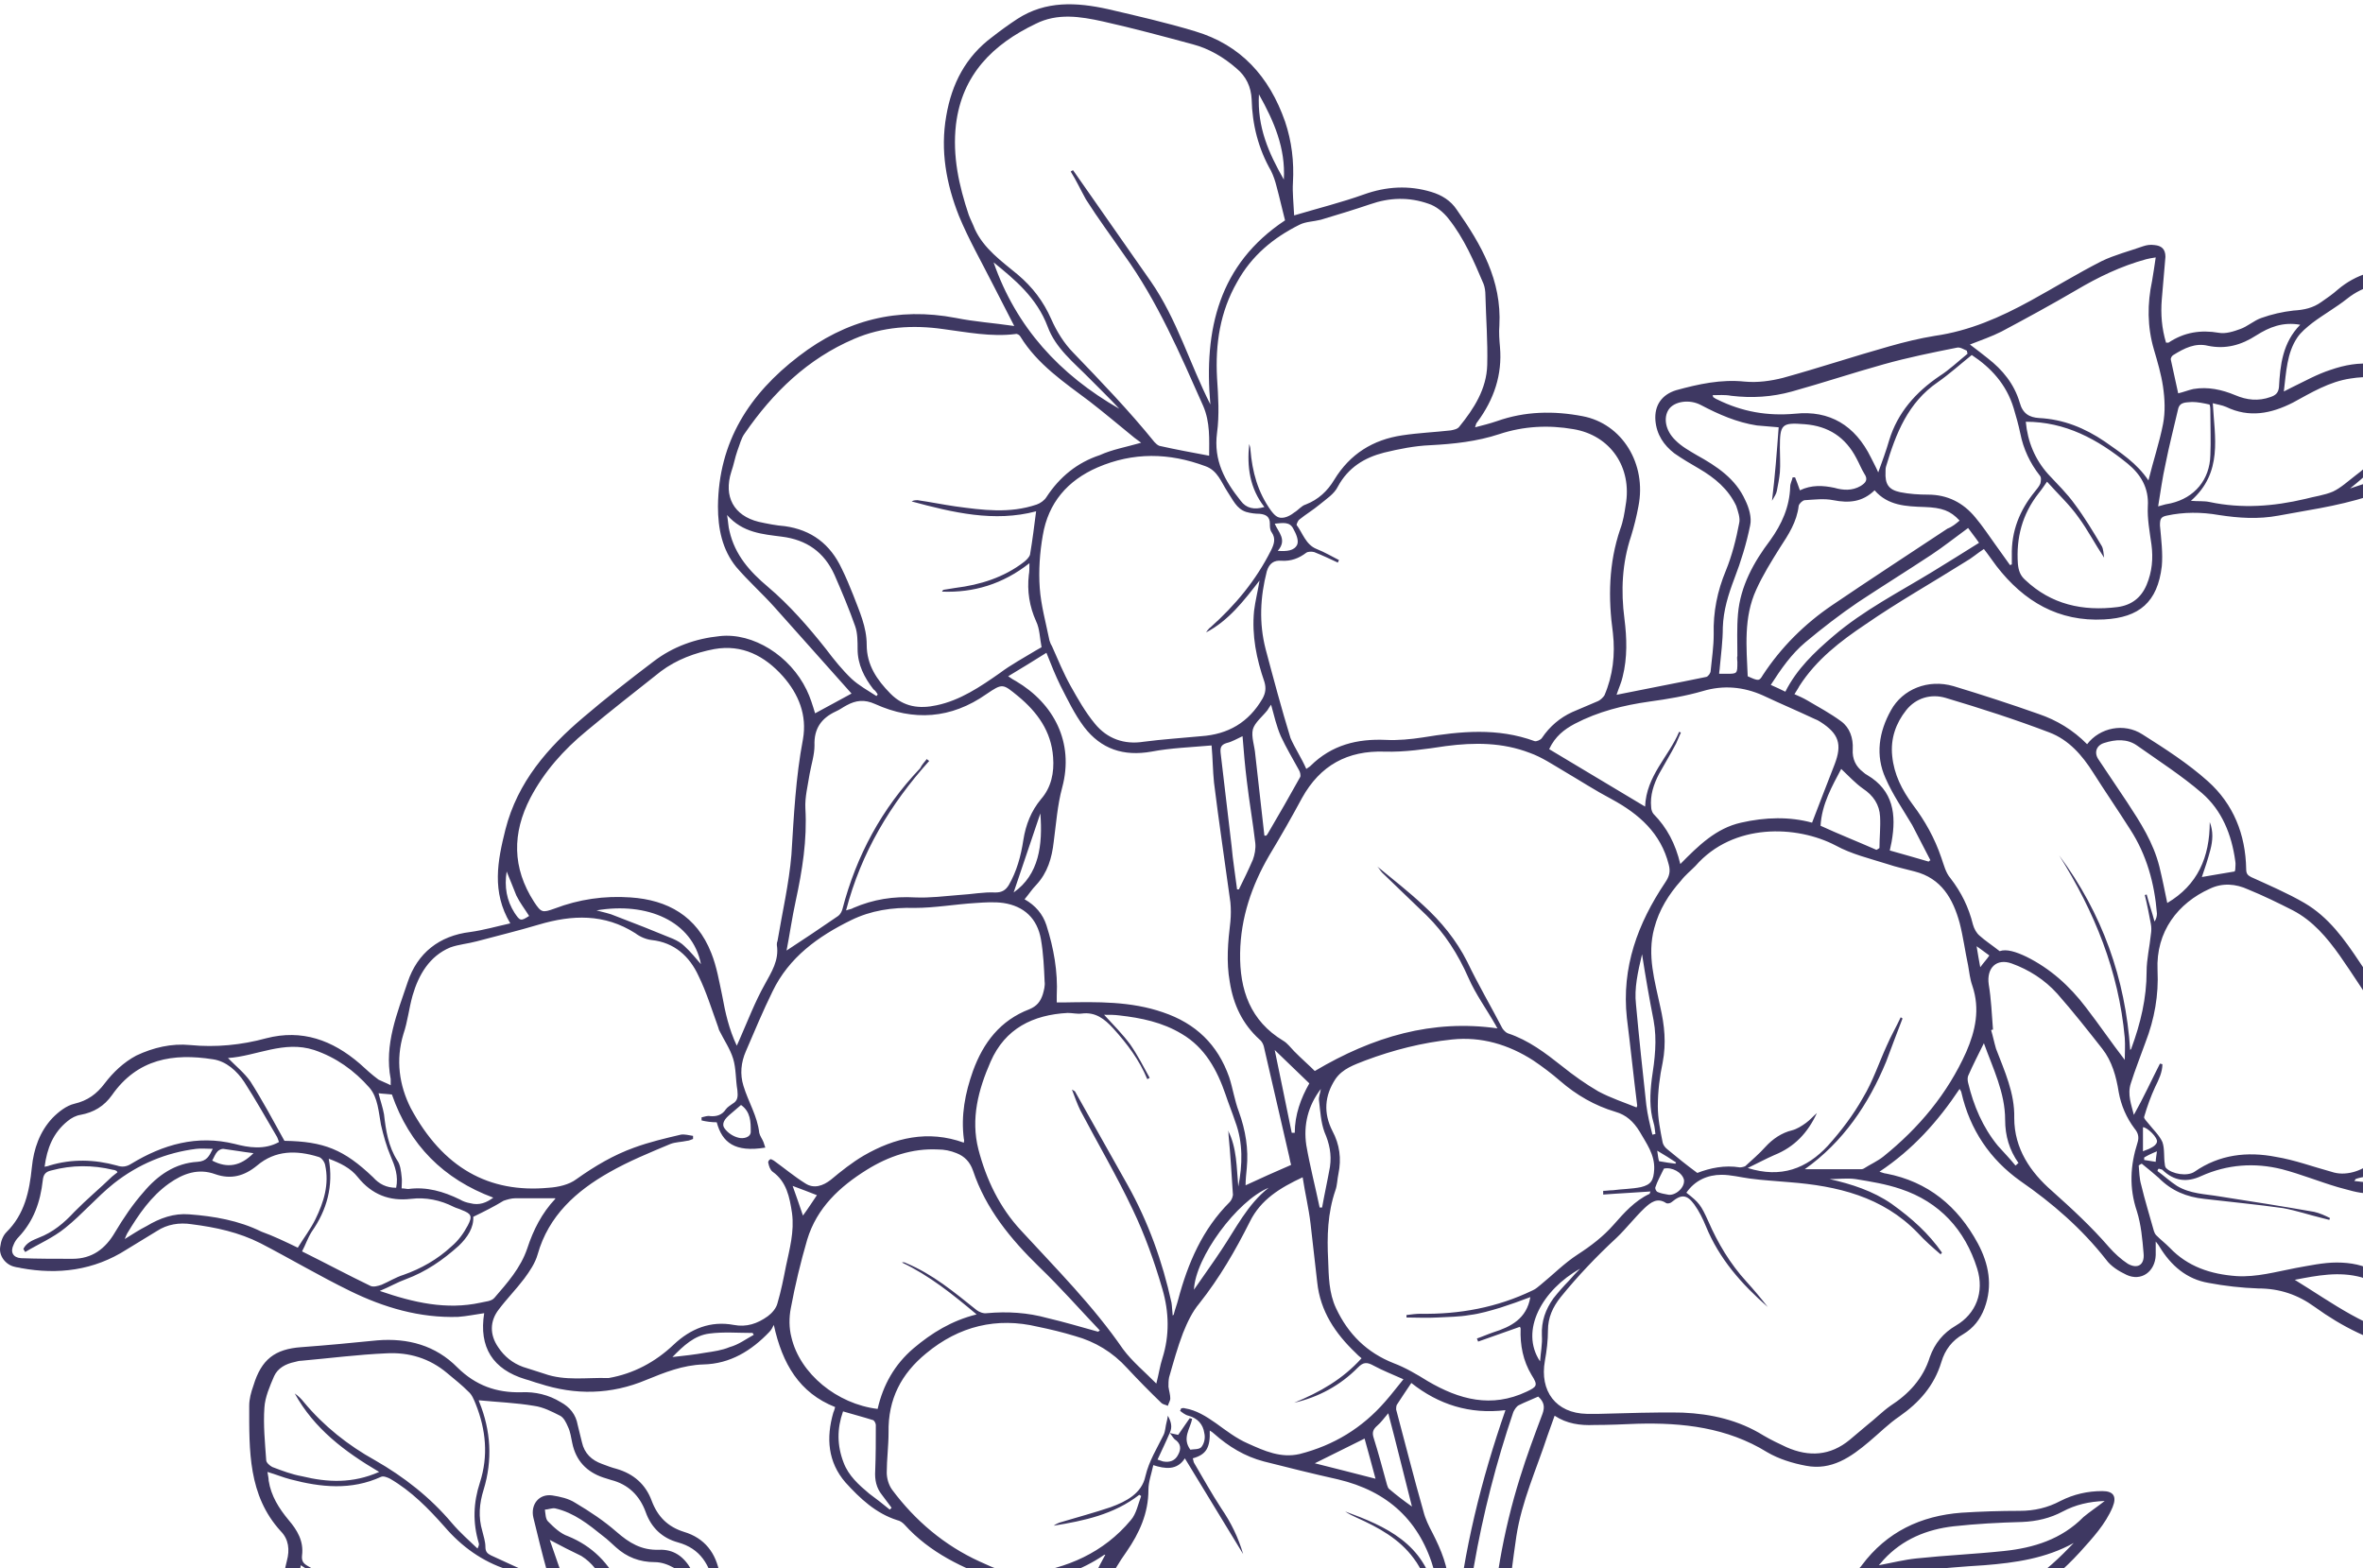 <svg width="232" height="154" viewBox="0 0 232 154" fill="none" xmlns="http://www.w3.org/2000/svg">
<path d="M38.358 106.553C38.358 106.25 38.358 106.068 38.358 105.946C37.702 102.55 39.014 99.456 40.027 96.424C40.981 93.573 43.127 91.874 46.167 91.51C47.478 91.328 48.73 90.965 50.101 90.661C48.253 87.568 48.849 84.535 49.624 81.442C50.817 76.771 53.797 73.374 57.314 70.402C59.52 68.522 61.845 66.702 64.17 64.943C66.077 63.488 68.283 62.699 70.667 62.457C73.946 62.093 77.582 64.397 79.192 67.734C79.549 68.461 79.788 69.25 80.026 70.038C81.278 69.371 82.471 68.704 83.603 68.097C81.099 65.307 78.596 62.457 76.032 59.606C74.84 58.271 73.469 57.058 72.277 55.663C70.906 53.965 70.489 51.903 70.489 49.719C70.548 43.35 73.588 38.68 78.417 34.98C83.067 31.401 88.134 30.127 93.856 31.219C95.645 31.583 97.493 31.704 99.579 32.008C98.804 30.491 98.148 29.218 97.493 27.944C96.36 25.7 95.108 23.516 94.154 21.211C92.903 18.057 92.306 14.782 92.903 11.385C93.439 8.231 94.81 5.562 97.433 3.621C98.208 3.014 99.043 2.408 99.877 1.862C102.679 0.042 105.719 0.224 108.759 0.892C111.621 1.559 114.542 2.226 117.343 3.075C121.814 4.41 124.616 7.503 126.166 11.931C126.822 13.872 127.06 15.873 126.941 17.936C126.881 18.906 127 19.877 127.06 21.15C129.504 20.422 131.71 19.877 133.915 19.088C136.121 18.3 138.327 18.178 140.532 18.846C141.546 19.149 142.44 19.695 143.036 20.605C145.42 24.001 147.447 27.519 147.209 31.947C147.149 32.675 147.209 33.403 147.268 34.07C147.507 36.799 146.672 39.226 145.063 41.409C144.943 41.531 144.884 41.712 144.824 41.955C145.54 41.773 146.255 41.591 146.97 41.349C149.712 40.378 152.514 40.317 155.376 40.863C159.25 41.591 161.694 45.534 160.86 49.719C160.681 50.689 160.442 51.66 160.144 52.63C159.25 55.299 159.131 58.029 159.489 60.758C159.727 62.639 159.787 64.579 159.31 66.46C159.191 67.006 158.952 67.491 158.714 68.219C161.694 67.612 164.615 67.066 167.536 66.46C167.715 66.399 167.954 66.096 167.954 65.853C168.073 64.64 168.252 63.488 168.252 62.275C168.192 60.091 168.609 58.029 169.444 56.027C170.04 54.571 170.457 52.934 170.755 51.357C170.875 50.871 170.636 50.204 170.457 49.658C169.682 48.021 168.371 46.929 166.821 46.019C165.986 45.534 165.152 45.048 164.377 44.503C163.363 43.714 162.648 42.683 162.529 41.288C162.41 39.772 163.185 38.74 164.556 38.316C166.761 37.709 168.967 37.224 171.292 37.467C172.544 37.588 173.855 37.406 175.047 37.103C178.564 36.132 182.022 34.98 185.479 34.009C186.97 33.585 188.46 33.221 189.95 32.978C193.348 32.493 196.388 31.159 199.369 29.521C201.694 28.247 203.959 26.852 206.343 25.639C207.595 25.032 209.026 24.668 210.397 24.183C210.755 24.062 211.112 24.001 211.53 24.062C212.185 24.122 212.603 24.426 212.603 25.214C212.483 26.609 212.364 28.004 212.245 29.399C212.126 30.855 212.245 32.25 212.662 33.645C212.782 33.645 212.841 33.645 212.901 33.645C214.451 32.614 216.06 32.372 217.848 32.675C218.504 32.796 219.279 32.553 219.935 32.311C220.65 32.068 221.306 31.462 222.021 31.219C223.035 30.855 224.108 30.613 225.181 30.491C226.194 30.431 227.088 30.249 227.923 29.642C228.459 29.278 229.055 28.854 229.532 28.429C231.321 26.913 233.467 26.306 235.732 26.488C239.189 26.731 242.528 27.398 245.747 28.611C247.237 29.157 248.548 30.067 249.622 31.28C250.635 32.432 251.827 33.281 253.139 34.009C256.775 36.011 258.444 39.59 257.729 43.714C257.371 45.716 257.609 47.475 259.04 48.991C260.232 50.325 259.755 51.721 258.027 52.024C257.073 52.206 256.06 52.084 255.165 51.842C253.139 51.296 251.529 50.022 250.158 48.385C249.562 47.657 248.906 46.929 248.131 46.383C246.045 44.867 243.72 44.806 241.335 45.291C239.905 45.594 238.534 46.14 237.222 46.807C234.242 48.385 231.023 49.294 227.744 49.901C226.373 50.144 225.062 50.386 223.69 50.629C221.723 50.993 219.816 50.871 217.848 50.568C216.12 50.265 214.391 50.265 212.722 50.629C212.126 50.75 212.066 50.993 212.066 51.599C212.185 52.934 212.364 54.329 212.245 55.602C211.828 59.12 210.039 60.637 206.582 60.819C202.111 61.062 198.713 59.06 196.031 55.602C195.613 55.057 195.256 54.511 194.779 53.904C194.123 54.329 193.587 54.814 192.931 55.178C189.652 57.24 186.314 59.12 183.155 61.304C180.71 62.942 178.326 64.761 176.657 67.37C176.538 67.612 176.359 67.855 176.18 68.158C176.597 68.34 177.015 68.522 177.432 68.765C178.564 69.432 179.697 70.038 180.77 70.827C181.605 71.433 181.962 72.465 181.903 73.556C181.843 74.527 182.201 75.255 182.916 75.801C183.035 75.922 183.214 76.043 183.333 76.104C185.897 77.62 186.195 79.986 185.718 82.655C185.658 82.897 185.599 83.201 185.539 83.504C186.85 83.868 188.102 84.232 189.354 84.596C189.414 84.535 189.473 84.474 189.533 84.474C188.937 83.322 188.341 82.169 187.745 81.017C186.85 79.501 185.837 78.045 185.122 76.407C184.108 74.163 184.466 71.858 185.658 69.735C186.791 67.673 189.295 66.642 191.798 67.37C194.6 68.219 197.402 69.129 200.144 70.099C201.932 70.706 203.542 71.676 204.913 73.071C206.165 71.433 208.549 70.948 210.337 72.101C212.543 73.496 214.808 74.951 216.775 76.71C219.279 78.955 220.471 81.927 220.531 85.324C220.531 85.748 220.65 85.93 221.008 86.112C222.737 86.901 224.585 87.689 226.254 88.66C228.638 90.055 230.188 92.238 231.678 94.483C232.513 95.696 233.348 96.969 234.182 98.243C235.255 99.82 235.732 101.519 235.851 103.399C235.911 104.855 236.209 106.31 236.269 107.827C236.269 109.161 236.209 110.556 235.911 111.891C235.494 113.832 234.122 114.984 232.215 115.53C231.917 115.591 231.559 115.651 231.261 115.772C231.261 115.772 231.261 115.833 231.142 115.954C231.678 116.015 232.096 116.076 232.573 116.076C237.818 115.894 242.349 118.017 246.82 120.504C246.939 120.564 247.058 120.625 247.118 120.686C249.502 122.384 249.562 123.9 247.535 125.963C246.76 126.751 246.045 127.661 245.389 128.631C243.243 131.846 239.845 133.302 236.09 132.453C232.871 131.725 229.95 130.269 227.267 128.328C225.598 127.115 223.81 126.508 221.723 126.508C220.054 126.448 218.445 126.266 216.835 125.963C214.689 125.599 213.139 124.264 212.007 122.384C211.947 122.263 211.887 122.202 211.649 121.899C211.649 122.445 211.649 122.869 211.649 123.233C211.589 124.871 210.218 125.841 208.788 125.174C208.013 124.81 207.238 124.325 206.761 123.658C204.376 120.625 201.515 118.138 198.355 115.954C195.375 113.832 193.408 110.92 192.573 107.281C192.573 107.22 192.514 107.099 192.394 106.917C190.248 110.132 187.804 112.861 184.526 115.045C184.764 115.105 185.002 115.227 185.181 115.227C189.295 116.015 192.215 118.441 194.183 122.081C195.256 124.082 195.673 126.205 194.838 128.449C194.421 129.541 193.765 130.39 192.752 130.997C191.679 131.603 190.964 132.513 190.606 133.726C189.891 136.092 188.4 137.73 186.493 139.064C185.42 139.792 184.526 140.702 183.512 141.551C181.724 143.067 179.816 144.402 177.313 143.917C176.001 143.674 174.63 143.249 173.497 142.582C169.563 140.156 165.211 139.671 160.741 139.792C159.31 139.853 157.939 139.913 156.508 139.913C155.137 139.974 153.826 139.792 152.633 139.003C152.395 139.671 152.156 140.338 151.918 141.005C150.845 144.28 149.414 147.374 148.878 150.831C148.52 153.197 148.282 155.562 147.864 157.928C146.851 163.811 147.03 169.756 147.089 175.7C147.149 177.883 147.566 180.067 147.984 182.311C148.043 182.069 148.103 181.826 148.162 181.583C148.759 179.703 149.355 177.823 150.01 175.942C151.262 172.606 153.587 170.423 156.866 169.27C159.131 168.482 161.396 167.633 163.662 166.844C165.509 166.177 167.059 165.085 168.609 163.872C170.1 162.72 171.053 161.082 172.365 159.748C175.047 157.139 178.207 155.502 181.724 154.41C182.141 154.289 182.558 154.046 182.797 153.682C185.241 150.407 188.579 148.83 192.573 148.526C194.481 148.405 196.388 148.344 198.296 148.344C199.727 148.344 201.038 148.041 202.29 147.374C203.601 146.707 204.972 146.403 206.403 146.403C207.536 146.403 207.834 146.949 207.416 147.98C206.701 149.679 205.449 151.013 204.197 152.408C201.098 155.805 197.342 158.17 193.11 159.929C189.295 161.567 185.658 163.629 182.558 166.48C180.889 167.997 179.399 169.695 178.088 171.515C173.319 178.005 167.357 182.857 160.085 186.072C157.76 187.103 155.912 188.68 154.601 190.985C153.885 192.259 152.991 193.411 152.097 194.624C151.799 194.988 151.739 195.352 151.858 195.777C152.276 197.232 151.56 198.385 150.01 198.506C149.593 198.567 149.116 198.264 148.759 197.96C148.282 197.536 147.924 196.929 147.566 196.383C147.209 195.837 146.97 195.231 146.732 194.685C146.672 194.685 146.613 194.685 146.613 194.685C144.288 197.232 141.426 198.749 138.148 199.659C134.809 200.568 131.471 201.418 128.014 201.236C125.808 201.114 123.543 200.568 121.337 200.205C119.847 199.962 118.357 199.537 116.807 199.355C114.124 199.052 111.621 199.901 109.176 200.872C107.686 201.478 106.136 201.903 104.586 202.206C103.156 202.509 101.665 202.145 100.354 201.418C98.923 200.568 97.493 200.447 95.943 200.993C94.393 201.539 92.903 201.357 91.472 200.69C89.862 199.901 88.193 199.113 86.643 198.203C84.676 197.111 83.841 195.17 84.259 192.865C84.617 191.046 85.332 189.347 86.345 187.831C87.359 186.314 88.134 184.677 88.491 182.857C88.909 180.674 90.16 179.097 91.949 177.883C94.035 176.428 96.181 174.972 98.327 173.516C98.506 173.395 98.685 173.213 98.864 172.91C98.446 172.97 98.029 172.97 97.612 173.031C94.989 173.213 92.426 173.456 89.862 173.698C89.147 173.759 88.491 174.001 87.835 174.183C85.689 174.608 83.543 175.033 81.397 175.397C78.417 175.942 76.092 177.519 74.423 180.006C73.946 180.795 73.827 181.826 73.588 182.736C73.171 184.555 72.873 186.436 72.337 188.255C72.098 189.105 71.621 189.954 71.085 190.621C70.25 191.652 69.177 191.773 68.104 191.046C67.866 190.924 67.687 190.742 67.508 190.621C66.673 190.136 65.958 190.318 65.422 191.106C65.243 191.41 65.064 191.713 64.945 192.077C63.812 194.26 61.01 194.382 59.639 192.259C58.805 190.985 58.209 189.651 58.626 188.013C58.626 187.892 58.626 187.77 58.626 187.649C58.089 185.829 58.268 184.01 58.566 182.19C58.745 181.037 58.685 179.885 58.209 178.793C57.553 177.095 57.791 175.397 58.328 173.698C58.805 172.242 58.268 171.454 56.718 171.575C55.407 171.697 54.155 172 52.903 172.303C51.115 172.728 49.505 172.364 48.075 171.333C47.538 170.969 47.061 170.483 46.644 169.998C45.75 169.028 44.736 168.785 43.484 169.149C43.067 169.27 42.59 169.392 42.173 169.513C39.55 170.18 36.808 169.27 35.496 166.905C34.185 164.6 32.575 162.72 30.549 161.021C28.164 159.08 27.33 156.351 28.164 153.257C28.462 152.166 28.343 151.134 27.568 150.346C24.349 146.828 24.468 142.4 24.468 138.033C24.468 137.366 24.647 136.699 24.886 136.031C25.661 133.484 26.972 132.453 29.595 132.271C32.099 132.089 34.602 131.846 37.046 131.603C40.027 131.361 42.769 132.089 44.915 134.272C46.703 136.031 48.73 136.759 51.174 136.699C52.545 136.638 53.857 136.941 55.049 137.669C55.943 138.154 56.539 138.882 56.718 139.913C56.837 140.459 57.016 141.066 57.136 141.612C57.374 142.703 58.089 143.371 59.103 143.735C59.58 143.916 60.056 144.098 60.533 144.22C62.203 144.705 63.395 145.736 63.991 147.374C64.587 148.951 65.6 149.921 67.15 150.407C69.177 151.013 70.31 152.469 70.667 154.592C70.846 155.684 70.906 155.684 71.919 155.441C73.052 155.198 74.125 154.956 75.257 155.38C76.927 155.926 77.403 157.079 76.688 158.716C76.509 159.08 76.271 159.444 76.032 159.808C75.794 160.172 75.555 160.597 75.257 161.143C76.45 161.385 77.523 161.628 78.596 161.87C82.59 162.841 86.405 164.236 90.16 165.874C92.426 166.905 94.81 167.693 97.135 168.603C97.314 168.664 97.552 168.724 97.731 168.724C100.712 168.543 103.692 168.421 106.792 168.239C104.169 162.72 105.779 157.625 108.521 152.651C108.461 152.651 108.402 152.651 108.342 152.712C106.196 154.167 103.811 154.956 101.367 155.38C100.294 155.562 98.983 155.562 97.969 155.198C94.572 153.985 91.293 152.469 88.789 149.679C88.611 149.497 88.372 149.315 88.074 149.254C85.988 148.587 84.438 147.131 83.007 145.554C81.278 143.553 81.099 141.187 81.815 138.7C81.874 138.579 81.934 138.397 81.994 138.154C78.477 136.759 76.807 133.908 75.973 130.087C75.854 130.33 75.734 130.572 75.555 130.754C73.767 132.635 71.681 133.908 69.058 133.969C67.031 134.03 65.243 134.758 63.454 135.485C59.997 136.941 56.48 137.002 52.963 135.849C52.486 135.728 52.069 135.546 51.592 135.425C48.373 134.454 47.002 132.271 47.538 128.935C46.703 129.056 45.809 129.238 44.975 129.299C41.219 129.42 37.702 128.389 34.364 126.751C31.383 125.295 28.522 123.597 25.601 122.081C23.455 120.989 21.19 120.504 18.805 120.2C17.613 120.018 16.421 120.2 15.407 120.868C14.394 121.474 13.44 122.081 12.427 122.687C9.208 124.749 5.691 125.174 2.054 124.507C1.876 124.446 1.637 124.446 1.458 124.386C0.564 124.204 -0.151 123.294 0.028 122.384C0.087 121.899 0.266 121.353 0.624 120.989C2.412 119.23 2.889 116.986 3.127 114.62C3.306 112.8 3.902 111.102 5.154 109.768C5.75 109.161 6.525 108.555 7.3 108.373C8.612 108.069 9.506 107.402 10.281 106.371C11.115 105.279 12.129 104.309 13.381 103.641C15.05 102.853 16.838 102.428 18.686 102.61C21.19 102.853 23.693 102.61 26.137 101.943C29.655 101.033 32.635 102.125 35.318 104.43C35.914 104.976 36.51 105.522 37.166 106.007C37.523 106.189 37.881 106.31 38.358 106.553ZM114.84 140.702C115.138 140.762 115.436 140.823 115.674 140.884C116.032 140.338 116.449 139.792 116.807 139.246C116.866 139.246 116.986 139.307 117.045 139.307C116.866 140.277 116.032 141.187 116.866 142.339C117.164 142.279 117.701 142.339 117.939 142.097C118.237 141.733 118.357 141.187 118.237 140.702C118.118 139.853 117.582 139.246 116.688 139.003C116.39 138.943 116.091 138.7 115.853 138.518C115.913 138.458 115.913 138.397 115.972 138.276C116.091 138.276 116.211 138.215 116.33 138.276C117.463 138.458 118.416 139.064 119.37 139.731C120.383 140.459 121.397 141.248 122.529 141.733C124.139 142.461 125.749 143.189 127.596 142.764C130.935 141.915 133.736 140.217 136.002 137.608C136.598 136.941 137.134 136.213 137.79 135.425C136.717 134.94 135.763 134.576 134.869 134.09C134.213 133.726 133.856 133.726 133.319 134.272C131.59 136.031 129.444 137.184 127.06 137.73C129.564 136.699 131.829 135.425 133.677 133.362C133.438 133.181 133.26 132.999 133.081 132.817C131.114 130.936 129.623 128.753 129.325 125.902C129.087 123.961 128.908 122.081 128.669 120.14C128.491 118.623 128.133 117.168 127.895 115.591C125.689 116.622 123.781 117.774 122.708 119.958C121.278 122.808 119.728 125.477 117.761 127.964C117.045 128.813 116.568 129.844 116.151 130.876C115.615 132.271 115.197 133.787 114.78 135.243C114.72 135.546 114.72 135.849 114.72 136.153C114.78 136.577 114.899 136.941 114.899 137.305C114.899 137.548 114.72 137.79 114.661 138.033C114.422 137.912 114.184 137.912 114.005 137.73C112.872 136.638 111.74 135.485 110.667 134.333C109.236 132.756 107.507 131.725 105.54 131.179C104.348 130.815 103.096 130.512 101.904 130.269C97.85 129.299 94.154 130.208 90.935 132.877C88.491 134.879 87.18 137.366 87.239 140.641C87.239 141.976 87.061 143.31 87.061 144.584C87.061 145.13 87.239 145.797 87.597 146.282C89.862 149.315 92.724 151.741 96.181 153.318C97.671 153.985 99.102 154.713 100.771 154.531C104.765 153.985 108.342 152.469 111.024 149.254C111.561 148.648 111.74 147.677 112.038 146.889C111.978 146.828 111.919 146.828 111.859 146.767C109.355 148.708 106.434 149.315 103.454 149.8C103.692 149.618 103.99 149.497 104.229 149.436C105.838 148.951 107.448 148.526 109.057 147.98C110.548 147.434 112.097 146.646 112.455 144.948C112.813 143.431 113.588 142.218 114.243 140.884C114.422 140.52 114.422 140.035 114.542 139.61C114.601 139.428 114.601 139.307 114.661 139.003C114.959 139.549 115.138 140.095 114.84 140.702C114.482 141.551 114.065 142.4 113.647 143.31C113.826 143.371 114.005 143.431 114.184 143.492C114.84 143.613 115.376 143.431 115.674 142.825C115.972 142.279 115.972 141.733 115.316 141.308C115.138 141.126 115.018 140.884 114.84 140.702ZM68.879 110.01C68.879 109.889 68.879 109.828 68.879 109.707C69.177 109.646 69.475 109.525 69.714 109.586C70.369 109.646 70.906 109.464 71.263 108.918C71.442 108.676 71.681 108.555 71.919 108.373C72.456 108.069 72.456 107.645 72.396 107.038C72.217 106.007 72.277 104.915 71.979 103.945C71.681 102.974 71.085 102.125 70.608 101.155C70.548 101.033 70.548 100.912 70.489 100.791C69.892 99.153 69.356 97.394 68.581 95.817C67.687 93.876 66.197 92.541 63.991 92.299C63.454 92.238 62.858 91.996 62.381 91.632C59.341 89.691 56.182 89.812 52.903 90.782C50.876 91.389 48.849 91.874 46.823 92.42C45.928 92.663 45.034 92.724 44.2 93.027C42.173 93.876 41.1 95.696 40.504 97.758C40.146 99.032 40.027 100.305 39.61 101.519C38.835 104.066 39.192 106.553 40.325 108.797C43.484 114.681 48.015 117.168 53.857 116.622C54.811 116.561 55.884 116.318 56.599 115.772C58.387 114.499 60.235 113.407 62.262 112.679C63.752 112.133 65.302 111.769 66.852 111.405C67.21 111.345 67.627 111.466 68.044 111.527C68.044 111.648 68.044 111.709 68.044 111.83C67.866 111.891 67.627 112.012 67.448 112.012C66.912 112.133 66.316 112.133 65.839 112.315C63.812 113.164 61.726 114.013 59.818 115.105C56.599 116.925 53.857 119.351 52.784 123.172C52.545 124.022 52.009 124.81 51.472 125.538C50.697 126.569 49.744 127.54 48.969 128.571C48.075 129.723 48.075 131.058 48.909 132.271C49.505 133.181 50.34 133.848 51.353 134.212C52.069 134.454 52.724 134.636 53.44 134.879C55.466 135.607 57.612 135.243 59.639 135.303C59.699 135.303 59.758 135.303 59.758 135.303C62.203 134.879 64.349 133.726 66.137 132.028C67.806 130.451 69.773 129.663 72.038 130.087C73.29 130.33 74.363 129.966 75.377 129.238C75.794 128.935 76.211 128.449 76.331 127.964C76.688 126.751 76.927 125.538 77.165 124.325C77.523 122.627 78 120.928 77.761 119.109C77.523 117.531 77.225 116.015 75.854 115.045C75.615 114.863 75.496 114.499 75.436 114.195C75.377 114.074 75.496 113.892 75.615 113.832C75.675 113.771 75.854 113.892 75.973 113.953C76.986 114.681 78 115.53 79.073 116.197C79.907 116.743 80.801 116.44 81.576 115.833C82.59 114.984 83.663 114.135 84.795 113.468C87.835 111.709 91.114 110.92 94.631 112.194C94.631 112.073 94.691 111.951 94.631 111.83C94.333 109.525 94.751 107.341 95.525 105.158C96.539 102.368 98.208 100.184 101.069 99.092C101.785 98.789 102.142 98.364 102.381 97.637C102.5 97.212 102.619 96.787 102.56 96.363C102.5 94.968 102.44 93.633 102.202 92.238C101.844 90.176 100.533 88.963 98.506 88.66C97.612 88.538 96.718 88.599 95.823 88.66C93.797 88.781 91.77 89.145 89.803 89.145C87.597 89.084 85.511 89.388 83.543 90.358C80.325 91.935 77.463 93.997 75.854 97.333C74.9 99.274 74.065 101.276 73.231 103.217C72.754 104.309 72.635 105.461 72.992 106.614C73.469 108.191 74.363 109.586 74.542 111.223C74.602 111.527 74.84 111.83 74.959 112.133C75.019 112.315 75.079 112.497 75.138 112.679C72.158 113.164 70.906 112.194 70.369 110.192C69.892 110.192 69.356 110.132 68.879 110.01ZM160.681 108.736C160.681 108.676 160.741 108.615 160.741 108.555C160.383 105.704 160.085 102.792 159.727 99.942C159.191 94.968 160.8 90.661 163.483 86.658C163.9 86.051 164.019 85.566 163.84 84.899C163.065 81.806 160.919 79.925 158.237 78.469C156.627 77.62 155.137 76.65 153.587 75.74C152.455 75.073 151.382 74.345 150.189 73.92C147.507 72.889 144.765 72.889 141.963 73.253C139.936 73.556 137.909 73.86 135.942 73.799C132.306 73.678 129.623 75.133 127.835 78.348C126.822 80.228 125.749 82.109 124.616 83.989C122.887 86.961 121.814 90.115 121.755 93.573C121.695 97.212 122.768 100.245 125.987 102.186C126.404 102.428 126.702 102.853 127.06 103.217C127.775 103.945 128.55 104.612 129.087 105.158C134.809 101.761 140.651 100.063 147.03 100.973C146.97 100.912 146.911 100.791 146.851 100.669C145.957 99.092 144.884 97.637 144.169 95.999C143.155 93.694 141.844 91.632 140.055 89.873C138.625 88.478 137.134 87.083 135.704 85.688C135.525 85.505 135.406 85.263 135.227 85.081C136.777 86.355 138.327 87.568 139.757 88.902C141.486 90.479 142.976 92.299 144.049 94.422C145.122 96.666 146.374 98.789 147.507 100.973C147.626 101.155 147.864 101.397 148.043 101.458C150.07 102.125 151.739 103.399 153.349 104.673C154.481 105.582 155.674 106.432 156.925 107.159C158.177 107.827 159.489 108.251 160.681 108.736ZM128.252 75.497C128.491 75.316 128.55 75.316 128.669 75.194C130.756 73.132 133.26 72.525 136.061 72.647C137.254 72.707 138.505 72.586 139.698 72.404C143.394 71.797 147.03 71.433 150.666 72.768C150.845 72.829 151.262 72.647 151.382 72.465C152.156 71.312 153.17 70.463 154.362 69.917C155.197 69.553 156.091 69.189 156.925 68.825C157.164 68.704 157.402 68.461 157.522 68.279C158.356 66.338 158.595 64.276 158.356 62.153C157.879 58.696 157.939 55.299 159.071 51.963C159.369 51.175 159.489 50.386 159.608 49.598C160.264 45.898 158.118 42.744 154.481 42.137C152.037 41.712 149.593 41.834 147.209 42.622C145.003 43.35 142.738 43.593 140.413 43.714C138.923 43.775 137.373 44.078 135.883 44.442C133.975 44.927 132.365 45.898 131.352 47.778C130.994 48.506 130.219 48.991 129.564 49.537C128.908 50.083 128.193 50.508 127.596 50.993C127.418 51.114 127.298 51.478 127.298 51.539C127.895 52.327 128.193 53.48 129.266 53.904C130.041 54.207 130.756 54.632 131.471 54.996C131.412 55.057 131.412 55.117 131.352 55.239C130.577 54.875 129.802 54.511 129.027 54.207C128.789 54.147 128.431 54.147 128.252 54.268C127.537 54.814 126.762 55.117 125.808 55.057C125.093 54.996 124.616 55.299 124.377 56.088C123.722 58.635 123.603 61.183 124.258 63.73C125.033 66.642 125.808 69.553 126.702 72.465C127.12 73.435 127.775 74.406 128.252 75.497ZM105.123 16.844C105.183 16.783 105.302 16.723 105.361 16.723C107.925 20.362 110.428 24.001 112.992 27.64C115.555 31.34 116.807 35.708 118.834 39.711C118.178 32.372 119.668 25.942 126.166 21.636C125.868 20.483 125.629 19.391 125.331 18.3C125.212 17.814 125.033 17.268 124.795 16.783C123.543 14.6 122.947 12.234 122.887 9.747C122.828 8.534 122.351 7.503 121.397 6.714C120.145 5.623 118.714 4.773 117.105 4.349C114.184 3.56 111.263 2.772 108.282 2.105C106.077 1.619 103.811 1.255 101.665 2.347C97.493 4.349 94.452 7.321 93.856 12.234C93.499 15.327 94.154 18.239 95.108 21.09C95.287 21.575 95.525 22 95.704 22.485C96.598 24.426 98.327 25.639 99.937 26.973C101.367 28.186 102.44 29.581 103.215 31.34C103.752 32.553 104.467 33.706 105.361 34.616C108.103 37.467 110.846 40.317 113.349 43.411C113.469 43.532 113.647 43.714 113.826 43.775C115.436 44.139 117.105 44.442 118.714 44.745C118.714 43.168 118.834 41.47 118.118 39.832C115.853 34.737 113.647 29.581 110.369 25.032C109.117 23.213 107.805 21.454 106.613 19.573C106.077 18.603 105.659 17.693 105.123 16.844ZM112.038 43.471C111.799 43.289 111.561 43.108 111.382 42.986C109.892 41.773 108.461 40.56 106.971 39.408C104.467 37.527 101.844 35.768 100.175 33.039C100.116 32.917 99.877 32.736 99.698 32.796C97.314 33.099 94.929 32.614 92.605 32.311C89.624 31.886 86.643 32.068 83.841 33.281C79.311 35.222 75.913 38.498 73.112 42.562C72.754 43.047 72.635 43.653 72.396 44.26C72.158 44.927 72.038 45.655 71.8 46.322C71.025 48.748 72.038 50.629 74.483 51.235C75.317 51.417 76.211 51.599 77.046 51.66C79.669 52.024 81.517 53.419 82.649 55.845C83.067 56.694 83.424 57.544 83.782 58.453C84.378 60.03 85.093 61.547 85.093 63.306C85.093 65.307 86.107 66.763 87.418 68.097C88.73 69.432 90.28 69.614 91.949 69.25C94.274 68.765 96.241 67.43 98.148 66.096C99.281 65.247 100.533 64.579 101.725 63.852C101.904 63.73 102.083 63.67 102.262 63.548C102.083 62.639 102.083 61.729 101.725 61.001C101.069 59.545 100.831 58.029 101.01 56.452C101.069 56.148 101.069 55.785 101.069 55.299C98.446 57.361 95.585 58.211 92.485 58.089C92.545 57.968 92.605 57.907 92.664 57.907C93.022 57.847 93.379 57.786 93.797 57.725C96.241 57.422 98.566 56.694 100.533 55.178C100.771 54.996 101.069 54.693 101.129 54.45C101.367 53.055 101.546 51.599 101.725 50.204C97.612 51.296 93.558 50.325 89.505 49.234C89.683 49.112 89.922 49.112 90.101 49.112C91.353 49.294 92.545 49.537 93.797 49.719C96.479 50.083 99.102 50.447 101.785 49.537C102.142 49.416 102.56 49.112 102.738 48.809C104.05 46.807 105.779 45.412 107.984 44.685C109.176 44.139 110.548 43.896 112.038 43.471ZM177.193 114.802C178.922 114.802 180.83 114.802 182.678 114.802C182.797 114.802 182.856 114.802 182.976 114.741C183.631 114.317 184.347 114.013 184.943 113.528C188.4 110.738 191.202 107.402 193.05 103.278C193.944 101.215 194.421 99.092 193.646 96.787C193.408 96.12 193.348 95.453 193.229 94.786C192.931 93.391 192.752 91.996 192.394 90.601C191.739 88.235 190.606 86.233 187.983 85.566C187.089 85.324 186.195 85.142 185.301 84.838C183.572 84.292 181.783 83.868 180.234 83.019C176.418 81.017 170.159 80.774 166.463 85.02C165.986 85.505 165.45 85.93 165.033 86.476C163.84 87.81 162.887 89.327 162.41 91.147C161.694 93.815 162.469 96.302 163.006 98.85C163.423 100.669 163.602 102.428 163.244 104.309C162.946 105.704 162.767 107.159 162.767 108.615C162.767 109.828 163.006 110.981 163.244 112.194C163.304 112.436 163.483 112.679 163.721 112.861C164.675 113.65 165.569 114.377 166.642 115.166C167.894 114.681 169.325 114.377 170.815 114.62C170.994 114.62 171.232 114.559 171.351 114.499C172.007 113.892 172.723 113.286 173.319 112.618C174.034 111.83 174.928 111.223 175.942 110.981C176.418 110.859 176.895 110.556 177.313 110.253C177.73 109.95 178.028 109.586 178.386 109.282C177.491 111.223 176.18 112.618 174.213 113.407C173.378 113.771 172.603 114.195 171.59 114.681C174.869 115.712 177.372 114.741 179.459 112.497C180.77 111.041 181.962 109.464 182.916 107.766C183.87 106.189 184.466 104.369 185.241 102.671C185.658 101.7 186.195 100.791 186.612 99.881C186.672 99.942 186.731 99.942 186.791 100.002C186.254 101.397 185.718 102.792 185.181 104.248C183.453 108.433 180.949 112.133 177.193 114.802ZM190.666 122.99C190.606 123.051 190.546 123.112 190.546 123.172C189.771 122.505 188.996 121.838 188.281 121.049C184.824 117.471 180.353 116.44 175.703 116.076C174.392 115.954 173.08 115.894 171.769 115.712C170.875 115.591 169.921 115.348 169.027 115.348C167.656 115.348 166.404 115.894 165.569 117.107C166.821 118.077 167 118.32 167.715 119.897C168.669 122.081 169.861 124.082 171.471 125.841C172.186 126.63 172.901 127.479 173.557 128.328C170.994 126.084 168.788 123.597 167.477 120.382C167.179 119.654 166.821 118.927 166.344 118.259C165.629 117.289 165.092 117.228 164.138 118.017C164.019 118.138 163.721 118.199 163.602 118.138C162.708 117.531 162.052 118.077 161.456 118.623C160.502 119.533 159.668 120.625 158.714 121.535C156.747 123.354 154.899 125.295 153.229 127.358C152.455 128.328 151.978 129.359 151.978 130.633C151.978 131.604 151.858 132.635 151.68 133.605C151.143 136.577 152.753 138.761 155.793 138.821C156.21 138.821 156.568 138.821 156.985 138.821C159.727 138.761 162.469 138.639 165.211 138.7C168.013 138.821 170.696 139.428 173.14 140.944C173.855 141.369 174.63 141.733 175.405 142.097C177.611 143.067 179.697 142.946 181.605 141.369C182.201 140.884 182.737 140.398 183.333 139.913C184.108 139.307 184.824 138.579 185.599 138.033C187.387 136.88 188.818 135.364 189.473 133.241C189.95 131.907 190.785 130.876 192.037 130.148C194.004 128.995 194.838 126.872 194.123 124.567C192.931 120.746 190.427 118.017 186.612 116.743C185.181 116.258 183.691 116.015 182.201 115.772C181.366 115.651 180.472 115.772 179.637 115.772C181.783 116.258 183.87 116.925 185.718 118.199C187.745 119.654 189.354 121.11 190.666 122.99ZM157.402 117.289C157.402 117.168 157.402 117.046 157.402 116.925C157.7 116.925 157.998 116.864 158.356 116.864C159.25 116.743 160.204 116.743 161.098 116.561C162.112 116.318 162.35 115.894 162.41 114.802C162.469 113.346 161.635 112.254 160.979 111.102C160.383 110.132 159.668 109.464 158.595 109.161C156.568 108.555 154.779 107.523 153.17 106.128C152.335 105.4 151.441 104.733 150.547 104.127C148.103 102.55 145.42 101.761 142.559 102.064C139.638 102.368 136.777 103.096 134.035 104.127C132.962 104.551 131.829 104.915 131.114 105.946C130.041 107.584 129.921 109.282 130.816 111.041C131.531 112.376 131.71 113.771 131.412 115.227C131.292 115.772 131.292 116.379 131.114 116.864C130.339 119.109 130.279 121.413 130.398 123.718C130.458 125.295 130.458 126.933 131.173 128.449C132.365 130.997 134.213 132.817 136.836 133.848C137.969 134.272 139.102 134.94 140.175 135.607C143.274 137.426 146.434 138.276 149.891 136.638C150.905 136.153 151.024 136.031 150.368 135C149.534 133.605 149.236 132.089 149.295 130.451C149.295 130.39 149.236 130.33 149.236 130.269C147.864 130.754 146.493 131.24 145.122 131.725C145.063 131.603 145.063 131.543 145.003 131.422C145.54 131.24 146.076 130.997 146.613 130.815C148.341 130.269 149.891 129.481 150.249 127.358C149.295 127.722 148.282 128.085 147.328 128.389C146.315 128.692 145.301 128.995 144.288 129.117C143.274 129.299 142.201 129.299 141.128 129.359C140.115 129.42 139.102 129.359 138.088 129.359C138.088 129.299 138.088 129.177 138.088 129.117C138.565 129.056 139.042 128.995 139.459 128.995C143.274 129.056 146.97 128.389 150.487 126.69C150.785 126.569 151.024 126.326 151.262 126.145C152.455 125.174 153.587 124.022 154.899 123.172C156.21 122.323 157.402 121.413 158.416 120.261C159.429 119.109 160.502 117.895 161.933 117.228C161.992 117.228 161.992 117.046 162.052 116.986C160.443 117.107 158.952 117.168 157.402 117.289ZM130.756 170.908C131.054 170.18 131.412 169.392 131.769 168.543C132.842 165.692 134.452 163.266 136.657 161.203C137.611 160.293 138.625 159.384 139.638 158.474C140.234 157.928 140.413 157.382 140.294 156.593C140.055 155.32 139.638 154.107 138.803 153.015C137.373 151.074 135.346 149.982 133.2 149.012C132.783 148.83 132.425 148.648 132.067 148.405C136.061 149.861 139.876 151.559 140.89 156.472C141.009 155.684 141.069 154.956 140.83 154.289C139.459 149.315 136.24 146.403 131.352 145.251C128.908 144.705 126.464 144.098 124.079 143.492C122.231 143.007 120.622 142.036 119.191 140.762C119.072 140.641 118.953 140.58 118.774 140.459C118.834 142.158 118.416 142.825 117.105 143.189C117.164 143.31 117.164 143.492 117.224 143.613C118.118 145.13 118.953 146.646 119.907 148.102C120.86 149.497 121.576 150.952 122.053 152.59C120.145 149.436 118.237 146.343 116.33 143.189C115.555 144.402 114.363 144.22 113.23 143.856C113.051 144.705 112.753 145.494 112.753 146.282C112.753 148.587 111.859 150.528 110.607 152.348C109.176 154.349 108.103 156.533 107.507 158.898C106.792 161.688 106.673 164.418 107.984 167.087C108.342 167.815 108.878 168.421 109.296 169.028C109.355 169.028 109.475 168.967 109.534 168.967C108.342 164.903 109.832 161.143 110.846 157.382C110.726 158.231 110.548 159.02 110.309 159.808C109.475 162.72 108.878 165.692 109.773 168.724C110.428 171.029 111.859 172.606 114.065 173.334C116.211 174.062 118.416 174.123 120.682 173.638C123.185 173.092 125.689 172.667 128.252 173.031C128.968 173.152 129.743 172.728 130.458 172.485C130.875 172.364 130.994 172.061 130.696 171.636C130.16 170.969 129.683 170.241 129.027 169.695C127.835 168.664 126.881 167.511 126.404 165.934C125.629 163.569 124.676 161.325 123.304 159.262C123.126 159.02 123.126 158.716 123.006 158.413C124.437 160.111 125.51 161.992 126.285 164.115C126.822 165.57 127.418 167.026 128.252 168.239C128.848 169.392 129.921 170.12 130.756 170.908ZM72.337 102.671C72.456 102.368 72.575 102.186 72.635 102.004C73.409 100.245 74.125 98.364 75.079 96.666C75.734 95.453 76.509 94.3 76.271 92.784C76.271 92.663 76.271 92.541 76.331 92.42C76.807 89.569 77.463 86.779 77.701 83.928C77.94 80.107 78.119 76.347 78.834 72.586C79.251 70.22 78.417 68.158 76.867 66.399C75.079 64.397 72.873 63.245 70.131 63.73C68.223 64.094 66.435 64.761 64.885 65.914C62.441 67.855 59.937 69.796 57.553 71.797C55.347 73.617 53.44 75.74 52.069 78.348C50.28 81.806 50.28 85.202 52.426 88.538C53.142 89.63 53.261 89.63 54.453 89.206C56.837 88.296 59.341 87.932 61.904 88.114C65.541 88.356 68.402 89.933 69.833 93.573C70.369 94.907 70.608 96.363 70.906 97.758C71.204 99.396 71.561 101.033 72.337 102.671ZM122.649 43.593C122.708 43.775 122.768 43.957 122.768 44.139C122.947 46.322 123.483 48.324 124.795 50.144C125.212 50.689 125.51 50.932 126.106 50.811C126.404 50.75 126.762 50.568 127.06 50.325C127.477 50.083 127.775 49.658 128.193 49.537C129.444 49.052 130.339 48.203 130.994 47.111C132.544 44.563 134.809 43.168 137.671 42.744C139.28 42.501 140.83 42.44 142.44 42.258C142.738 42.198 143.096 42.137 143.274 41.894C144.705 40.135 145.957 38.194 146.016 35.829C146.076 33.524 145.897 31.28 145.838 28.975C145.838 28.611 145.778 28.186 145.659 27.883C144.705 25.639 143.751 23.395 142.201 21.454C141.724 20.847 141.009 20.241 140.234 19.998C138.327 19.331 136.419 19.391 134.511 20.059C132.902 20.605 131.292 21.09 129.683 21.575C128.968 21.757 128.193 21.757 127.596 22.06C125.033 23.334 122.887 25.093 121.456 27.701C119.787 30.613 119.31 33.767 119.489 37.103C119.609 38.922 119.728 40.742 119.489 42.501C119.132 45.23 120.264 47.232 121.814 49.173C122.351 49.901 123.126 50.083 124.139 49.78C122.708 47.96 122.41 45.837 122.649 43.593ZM113.528 135.849C113.767 134.94 113.886 134.09 114.124 133.362C114.84 131.118 114.78 128.813 114.124 126.569C113.349 123.9 112.396 121.231 111.203 118.745C109.653 115.469 107.805 112.315 106.077 109.04C105.779 108.433 105.54 107.766 105.242 106.977C105.421 107.099 105.481 107.099 105.54 107.159C107.269 110.253 108.998 113.286 110.726 116.379C112.753 120.018 114.124 123.84 115.018 127.904C115.078 128.267 115.078 128.692 115.138 129.177C115.257 129.056 115.257 129.056 115.257 128.995C115.376 128.51 115.555 128.085 115.674 127.6C116.628 124.022 118.059 120.686 120.741 118.017C120.92 117.835 121.099 117.41 121.039 117.168C120.92 115.287 120.801 113.346 120.622 111.466C120.622 111.284 120.622 111.163 120.562 110.981C121.456 112.74 121.397 114.62 121.576 116.5C121.993 114.377 122.053 112.194 121.278 110.132C120.98 109.222 120.622 108.373 120.324 107.463C119.489 105.036 118.297 102.853 116.032 101.519C114.124 100.366 112.038 99.942 109.892 99.699C109.415 99.638 108.998 99.638 108.402 99.638C109.355 100.669 110.249 101.579 110.965 102.55C111.68 103.581 112.276 104.733 112.872 105.825C112.813 105.886 112.694 105.946 112.634 105.946C111.859 104.066 110.667 102.489 109.296 100.973C108.461 100.063 107.567 99.335 106.196 99.517C105.779 99.578 105.302 99.456 104.825 99.456C101.427 99.638 98.685 100.973 97.254 104.248C96.062 106.977 95.287 109.828 96.062 112.861C96.837 115.833 98.148 118.563 100.235 120.807C103.692 124.567 107.329 128.207 110.25 132.453C111.144 133.666 112.396 134.697 113.528 135.849ZM212.066 104.43C212.126 104.43 212.245 104.491 212.305 104.491C212.305 105.279 211.947 106.007 211.589 106.735C211.172 107.645 210.814 108.615 210.516 109.646C210.457 109.828 210.755 110.071 210.934 110.314C211.41 110.92 212.007 111.466 212.305 112.133C212.543 112.8 212.424 113.589 212.543 114.317C212.543 114.438 212.603 114.62 212.662 114.681C213.258 115.287 214.749 115.53 215.464 115.045C217.908 113.346 220.65 113.043 223.452 113.589C225.3 113.892 227.088 114.559 228.877 115.045C229.234 115.166 229.592 115.227 229.95 115.227C231.44 115.227 232.692 114.438 233.705 113.407C234.242 112.922 234.659 112.133 234.778 111.466C235.017 110.314 235.076 109.04 235.076 107.827C235.017 106.189 234.719 104.612 234.599 102.974C234.48 101.7 234.122 100.487 233.467 99.456C232.215 97.576 231.023 95.696 229.711 93.815C228.459 92.056 227.088 90.419 225.121 89.388C223.69 88.66 222.2 87.932 220.71 87.325C219.518 86.779 218.206 86.658 216.954 87.264C213.855 88.66 211.649 91.45 211.828 95.271C211.947 97.697 211.53 100.063 210.635 102.368C210.159 103.702 209.622 105.037 209.205 106.371C208.847 107.463 209.264 108.494 209.503 109.464C210.457 107.766 211.232 106.068 212.066 104.43ZM126.762 114.377C126.702 114.195 126.643 113.892 126.583 113.589C125.749 109.95 124.914 106.371 124.079 102.732C124.02 102.489 123.841 102.186 123.662 102.064C121.993 100.548 121.099 98.668 120.741 96.424C120.383 94.422 120.562 92.481 120.801 90.479C120.86 89.873 120.86 89.206 120.801 88.599C120.264 84.656 119.668 80.714 119.191 76.832C119.072 75.679 119.072 74.527 118.953 73.192C116.926 73.374 114.959 73.435 113.051 73.799C110.309 74.284 108.103 73.556 106.434 71.373C105.481 70.099 104.825 68.704 104.109 67.309C103.633 66.338 103.215 65.307 102.738 64.094C101.487 64.883 100.294 65.611 98.983 66.399C99.341 66.642 99.519 66.763 99.758 66.884C103.454 69.068 105.481 72.889 104.288 77.317C103.811 79.076 103.692 80.896 103.454 82.655C103.275 84.232 102.858 85.688 101.725 86.901C101.308 87.325 101.01 87.81 100.592 88.296C101.665 88.902 102.381 89.751 102.738 90.843C103.454 93.087 103.871 95.392 103.752 97.758C103.752 98.001 103.752 98.183 103.752 98.425C104.05 98.425 104.229 98.425 104.467 98.425C107.746 98.364 111.024 98.304 114.184 99.396C117.403 100.487 119.549 102.55 120.682 105.764C121.039 106.856 121.218 108.069 121.635 109.161C122.291 110.981 122.589 112.8 122.41 114.681C122.351 115.287 122.291 115.833 122.291 116.379C123.722 115.712 125.212 115.045 126.762 114.377ZM118.416 62.093C118.476 62.032 118.476 61.971 118.536 61.911C118.655 61.789 118.714 61.668 118.834 61.607C121.278 59.424 123.304 56.998 124.795 54.026C125.093 53.419 125.272 52.873 124.854 52.267C124.676 52.024 124.676 51.721 124.676 51.417C124.676 50.75 124.318 50.508 123.662 50.447C123.245 50.447 122.768 50.386 122.351 50.265C121.397 49.962 121.039 49.052 120.503 48.263C119.907 47.353 119.549 46.201 118.357 45.776C114.78 44.442 111.263 44.381 107.746 45.898C104.825 47.171 102.917 49.355 102.381 52.57C102.083 54.268 101.963 56.027 102.083 57.725C102.202 59.424 102.679 61.122 103.036 62.881C103.096 63.063 103.156 63.245 103.275 63.427C103.871 64.761 104.408 66.096 105.123 67.37C105.838 68.643 106.554 69.917 107.507 71.07C108.7 72.525 110.369 73.132 112.276 72.829C114.124 72.586 116.032 72.465 117.939 72.283C120.562 72.101 122.589 70.948 123.96 68.583C124.258 68.037 124.318 67.552 124.139 66.945C123.364 64.701 122.887 62.396 123.126 59.97C123.245 58.999 123.483 58.089 123.662 56.998C122.112 58.999 120.622 60.94 118.416 62.093ZM209.145 103.096C209.205 103.035 209.264 102.974 209.264 102.914C210.159 100.487 210.755 98.001 210.755 95.392C210.755 94.179 211.053 92.966 211.172 91.753C211.232 91.389 211.232 91.025 211.172 90.722C210.993 89.751 210.814 88.842 210.576 87.871C210.635 87.871 210.695 87.871 210.755 87.81C210.993 88.72 211.291 89.569 211.53 90.479C211.709 90.237 211.768 89.933 211.768 89.691C211.53 86.719 210.755 83.928 209.145 81.442C207.953 79.561 206.701 77.742 205.509 75.861C204.436 74.163 203.124 72.647 201.217 71.919C197.879 70.645 194.481 69.553 191.023 68.522C189.593 68.097 188.102 68.522 187.148 69.735C186.135 71.009 185.599 72.525 185.777 74.224C185.956 76.043 186.731 77.56 187.804 79.015C188.996 80.593 189.95 82.291 190.606 84.232C190.844 84.899 191.023 85.688 191.5 86.233C192.573 87.629 193.288 89.084 193.706 90.782C193.825 91.207 194.063 91.632 194.362 91.874C194.898 92.36 195.554 92.784 196.329 93.391C196.984 93.148 197.938 93.451 198.952 93.937C201.276 95.089 203.184 96.787 204.794 98.91C206.105 100.609 207.297 102.368 208.609 104.066C208.609 103.399 208.668 102.671 208.609 101.882C208.013 95.332 205.628 89.509 202.171 83.989C206.403 89.691 208.668 96.059 209.145 103.096ZM90.995 74.527C91.055 74.588 91.114 74.648 91.233 74.709C87.418 78.955 84.557 83.686 83.067 89.388C83.424 89.266 83.603 89.266 83.782 89.145C85.749 88.296 87.716 87.992 89.862 88.114C91.293 88.174 92.724 87.992 94.214 87.871C95.406 87.81 96.539 87.568 97.731 87.629C98.387 87.629 98.745 87.386 99.043 86.901C99.817 85.566 100.235 84.05 100.473 82.473C100.712 80.956 101.248 79.622 102.202 78.469C103.215 77.317 103.513 75.861 103.394 74.345C103.215 71.797 101.844 69.917 99.937 68.34C98.446 67.127 98.446 67.066 96.837 68.158C93.379 70.584 89.683 70.827 85.928 69.129C84.855 68.643 84.02 68.765 83.126 69.25C82.769 69.432 82.471 69.674 82.053 69.856C80.623 70.524 79.907 71.555 79.967 73.192C79.967 74.102 79.669 75.012 79.49 75.983C79.311 77.135 79.013 78.288 79.073 79.379C79.251 82.473 78.775 85.445 78.119 88.478C77.761 90.115 77.523 91.814 77.225 93.33C78.894 92.238 80.623 91.086 82.292 89.933C82.471 89.812 82.649 89.509 82.709 89.266C84.08 83.989 86.584 79.379 90.339 75.437C90.518 75.073 90.757 74.83 90.995 74.527ZM120.026 183.221C118.178 181.159 116.628 179.097 114.363 177.823C114.005 177.641 113.647 177.338 113.349 177.034C112.157 175.76 110.667 175.033 109.117 174.365C108.402 174.062 107.686 173.759 106.971 173.395C105.898 172.849 104.825 172.667 103.633 172.91C101.963 173.213 100.354 173.638 98.983 174.851C97.731 175.942 96.3 176.792 94.929 177.701C94.095 178.308 93.201 178.854 92.366 179.46C91.055 180.431 90.22 181.705 89.862 183.342C89.505 185.283 88.73 186.982 87.597 188.619C86.584 190.136 85.809 191.834 85.511 193.654C85.213 195.473 86.643 197.9 88.312 198.385C89.505 198.749 90.637 199.234 91.77 199.659C91.949 199.719 92.187 199.841 92.306 199.78C93.439 199.537 94.333 198.87 95.168 198.082C96.062 197.172 96.956 196.262 97.91 195.473C99.102 194.442 100.056 193.229 100.831 191.834C101.606 190.439 102.5 189.105 103.394 187.77C103.573 187.528 103.752 187.346 103.931 187.103C102.202 187.77 100.533 188.498 98.923 189.408C96.479 190.742 94.035 192.137 91.591 193.472C91.233 193.654 90.876 193.775 90.518 193.957C90.458 193.836 90.458 193.775 90.399 193.654C96.479 190.136 102.44 186.375 109.355 184.434C108.759 184.313 108.163 184.252 107.567 184.192C105.004 184.01 102.381 183.646 99.817 184.495C99.162 184.737 98.446 184.98 97.731 185.041C95.764 185.283 93.737 185.405 91.77 185.587C91.77 185.587 91.71 185.526 91.651 185.405C91.889 185.283 92.068 185.162 92.306 185.101C93.081 184.98 93.856 184.798 94.572 184.798C96.241 184.798 97.791 184.616 99.4 184.07C101.606 183.342 103.811 183.282 106.077 183.524C108.938 183.828 111.799 184.313 114.72 183.767C116.449 183.464 118.178 183.403 120.026 183.221ZM107.805 130.754C107.865 130.694 107.925 130.694 107.984 130.633C106.017 128.571 104.109 126.387 102.023 124.386C99.221 121.656 96.777 118.684 95.525 114.923C95.227 114.074 94.691 113.528 93.916 113.225C93.32 112.982 92.724 112.861 92.068 112.861C89.564 112.74 87.239 113.528 85.093 114.863C82.471 116.5 80.205 118.563 79.251 121.717C78.596 123.961 78.059 126.205 77.642 128.449C77.463 129.359 77.463 130.39 77.701 131.3C78.536 134.879 82.172 137.851 86.166 138.336C86.703 135.971 87.835 133.969 89.683 132.392C91.472 130.876 93.439 129.663 95.883 129.056C93.499 127.054 91.233 125.235 88.551 123.961C88.73 123.9 88.849 123.961 88.968 124.022C91.591 125.113 93.677 126.872 95.883 128.631C96.121 128.813 96.539 128.995 96.897 128.935C98.923 128.753 100.89 128.874 102.858 129.42C104.408 129.784 106.077 130.269 107.805 130.754ZM210.278 114.256C210.159 114.317 210.039 114.377 209.98 114.438C210.039 115.045 210.039 115.712 210.218 116.318C210.576 117.835 211.053 119.351 211.47 120.868C211.53 121.049 211.589 121.171 211.708 121.292C212.126 121.717 212.603 122.081 213.02 122.505C214.808 124.386 217.074 125.113 219.577 125.295C221.544 125.417 223.452 124.871 225.36 124.507C226.731 124.264 228.102 123.961 229.413 123.961C232.215 123.961 234.48 124.992 235.613 127.843C235.792 128.267 236.03 128.692 236.328 129.117C237.282 130.39 238.832 131.664 241.037 130.815C242.587 130.269 243.482 129.177 244.435 127.904C245.091 126.994 245.866 126.023 246.641 125.235C248.31 123.597 248.31 122.687 246.343 121.535C242.051 119.109 237.64 117.046 232.513 117.168C231.5 117.168 230.486 116.804 229.532 116.561C227.684 116.015 225.896 115.287 224.048 114.802C221.366 114.135 218.683 114.317 216.12 115.469C214.689 116.136 213.437 115.954 212.305 114.863C212.245 114.802 212.066 114.802 211.947 114.741C211.887 114.802 211.828 114.863 211.828 114.984C212.483 115.469 213.08 116.015 213.735 116.44C215.047 117.228 216.477 117.228 217.908 117.471C221.008 117.956 224.108 118.441 227.208 118.987C227.744 119.109 228.281 119.351 228.757 119.594C228.757 119.654 228.698 119.715 228.698 119.776C228.459 119.715 228.221 119.654 227.982 119.594C226.731 119.29 225.479 118.866 224.167 118.623C221.604 118.259 218.981 118.017 216.418 117.713C214.689 117.531 213.199 116.925 211.947 115.651C211.47 115.227 210.874 114.741 210.278 114.256ZM113.17 198.264C113.23 198.324 113.23 198.385 113.29 198.446C113.409 198.446 113.469 198.446 113.588 198.446C115.853 197.96 118.059 198.264 120.264 198.749C122.351 199.234 124.437 199.659 126.523 200.023C127.06 200.144 127.656 200.144 128.133 200.023C129.266 199.598 130.339 198.991 131.531 198.628C134.154 197.718 136.359 196.262 137.85 193.896C139.28 191.652 140.651 189.408 142.023 187.103C142.142 186.921 142.082 186.618 142.023 186.436C141.426 185.223 140.353 184.677 139.221 184.313C135.346 183.16 131.471 182.433 127.358 182.796C125.749 182.918 124.497 183.585 123.424 184.737C122.947 185.283 122.529 185.89 122.172 186.557C120.205 189.832 118.237 193.108 115.376 195.777C114.601 196.505 113.886 197.414 113.17 198.264ZM159.906 169.574C159.727 169.574 159.727 169.513 159.668 169.574C159.25 169.756 158.833 169.938 158.416 170.059C154.362 171.333 151.739 174.062 150.547 178.187C150.07 179.824 149.712 181.462 149.116 183.1C148.163 185.587 148.401 188.013 149.176 190.5C149.414 191.228 149.474 191.955 149.593 192.744C149.534 192.744 149.474 192.805 149.355 192.805C149.236 192.623 149.057 192.501 148.997 192.319C148.58 191.288 148.163 190.257 147.805 189.226C147.566 188.559 147.507 187.892 147.268 187.224C146.136 184.434 144.884 181.705 143.87 178.915C142.678 175.518 140.89 172.485 138.863 169.513C137.73 167.875 136.479 166.298 135.227 164.661C134.69 165.57 134.213 166.48 133.677 167.269C133.379 167.693 133.498 167.997 133.796 168.421C135.108 169.998 136.598 171.515 137.611 173.334C140.592 178.611 143.334 184.01 146.195 189.347C146.374 189.651 146.374 190.075 146.493 190.439C144.467 190.075 143.751 188.377 142.499 187.164C141.426 189.044 140.353 190.864 139.4 192.744C137.79 196.019 135.346 198.203 131.889 199.295C131.173 199.537 130.398 199.78 129.683 200.083C129.683 200.144 129.743 200.205 129.743 200.265C130.875 200.083 132.008 200.023 133.14 199.78C137.909 198.991 142.559 197.718 146.195 194.139C146.493 193.836 146.613 193.654 146.553 193.229C146.493 192.805 146.136 192.259 146.732 192.077C146.851 192.016 147.268 192.683 147.447 193.047C148.162 194.382 148.818 195.777 149.534 197.111C149.712 197.475 150.07 197.778 150.607 197.536C151.143 197.293 151.262 196.929 151.262 196.323C151.203 195.716 151.322 195.049 151.501 194.503C151.799 193.836 152.276 193.29 152.633 192.623C153.647 190.682 154.779 188.741 155.554 186.739C156.389 184.555 157.522 182.675 159.31 181.28C160.085 180.674 160.919 180.188 161.694 179.703C162.767 179.036 163.662 177.944 163.781 177.338C155.912 179.824 151.978 185.829 150.189 193.714C150.07 193.411 149.891 193.169 149.951 192.865C150.01 192.259 150.07 191.652 150.309 191.106C150.964 189.529 151.68 188.013 152.335 186.436C153.229 184.252 154.601 182.433 156.27 180.856C156.568 180.613 156.747 180.128 156.747 179.764C156.925 175.942 157.522 172.546 159.906 169.574ZM164.854 71.858C164.913 71.858 164.973 71.919 165.033 71.919C164.854 72.283 164.735 72.647 164.556 73.011C164.019 74.042 163.423 75.012 162.887 75.983C162.35 77.014 161.992 78.106 162.112 79.258C162.112 79.501 162.231 79.804 162.35 79.925C163.662 81.26 164.496 82.837 164.973 84.838C166.761 83.019 168.49 81.32 170.934 80.774C173.319 80.228 175.703 80.168 177.909 80.774C178.684 78.773 179.399 76.892 180.114 75.073C180.889 73.071 180.532 72.04 178.743 70.888C178.564 70.766 178.326 70.645 178.147 70.584C176.478 69.796 174.749 69.068 173.08 68.279C171.173 67.43 169.205 67.248 167.179 67.855C165.509 68.34 163.721 68.643 161.933 68.886C159.369 69.25 156.925 69.856 154.601 71.07C153.587 71.615 152.693 72.283 152.097 73.556C155.256 75.437 158.356 77.317 161.516 79.197C161.635 76.165 163.84 74.284 164.854 71.858ZM187.148 154.41C186.97 154.41 186.731 154.41 186.552 154.471C184.585 155.077 182.558 155.684 180.651 156.351C179.399 156.775 178.147 157.2 177.074 157.867C173.736 159.808 171.232 162.598 169.742 166.238C168.49 169.331 167.298 172.485 166.046 175.579C165.092 177.944 163.721 180.006 161.337 181.159C159.787 181.947 158.595 183.221 157.7 184.737C157.343 185.344 157.104 185.951 156.806 186.739C158.058 186.072 159.012 185.405 160.085 184.919C167.119 181.705 172.782 176.913 177.432 170.665C178.862 168.724 180.472 166.965 182.201 165.328C183.81 163.811 184.883 162.052 185.539 159.99C186.076 158.292 186.612 156.351 187.148 154.41ZM93.439 200.387C94.333 200.265 95.108 200.205 95.823 200.023C97.671 199.477 99.4 199.598 101.129 200.568C102.202 201.175 103.394 201.357 104.586 201.236C106.494 201.054 108.223 200.265 109.892 199.477C111.501 198.749 112.992 197.9 113.945 196.323C114.303 195.655 114.959 195.17 115.495 194.685C117.224 192.926 118.655 190.924 119.966 188.862C120.98 187.224 122.112 185.647 123.245 184.01C123.424 183.767 123.662 183.585 124.02 183.282C122.589 183.524 121.337 183.767 120.026 183.888C116.688 184.252 113.29 184.434 110.011 185.041C105.063 186.011 105.242 185.829 102.619 190.136C102.142 190.864 101.844 191.713 101.367 192.38C100.712 193.35 100.056 194.382 99.221 195.231C97.433 196.99 95.525 198.567 93.439 200.387ZM37.225 144.523C33.827 142.521 30.847 140.277 28.939 136.82C29.297 137.062 29.595 137.366 29.833 137.669C31.801 140.035 34.185 141.915 36.808 143.371C39.669 145.008 42.233 147.01 44.379 149.557C45.154 150.467 46.048 151.256 46.882 152.044C47.002 151.802 47.061 151.62 47.002 151.498C46.405 149.497 46.465 147.556 47.121 145.554C47.955 142.946 47.717 140.398 46.703 137.851C46.525 137.426 46.346 136.941 45.988 136.638C45.332 135.971 44.617 135.425 43.902 134.818C42.173 133.362 40.146 132.756 37.941 132.877C35.139 132.999 32.337 133.362 29.595 133.605C29.357 133.605 29.178 133.666 28.939 133.726C28.045 133.908 27.27 134.333 26.912 135.121C26.495 136.092 26.018 137.184 25.959 138.215C25.839 139.913 26.018 141.672 26.137 143.371C26.137 143.613 26.495 143.916 26.734 144.038C27.687 144.402 28.641 144.766 29.655 144.948C32.158 145.554 34.602 145.675 37.225 144.523ZM29.535 153.682C29.476 154.107 29.357 154.41 29.297 154.713C28.999 157.261 30.012 159.202 31.92 160.657C33.708 161.992 35.258 163.508 36.152 165.631C36.272 165.934 36.51 166.177 36.689 166.48C38 168.3 40.087 169.149 42.173 168.482C43.723 167.997 45.332 167.936 46.882 167.875C50.519 167.875 53.678 166.359 56.837 164.843C57.195 164.661 57.255 164.418 57.076 164.054C56.837 163.447 56.659 162.78 56.48 162.174C56.062 160.961 55.645 159.808 55.228 158.534C51.89 159.687 48.79 158.959 45.69 157.989C44.379 157.564 42.888 157.382 41.517 157.321C37.642 157.261 34.125 156.351 30.787 154.41C30.37 154.167 29.953 153.985 29.535 153.682ZM195.673 101.094C195.613 101.094 195.554 101.094 195.494 101.155C195.673 101.761 195.792 102.368 195.971 102.974C196.806 105.158 197.819 107.341 197.759 109.768C197.759 112.8 199.369 115.105 201.455 116.925C203.422 118.684 205.33 120.443 207.059 122.445C207.595 123.051 208.251 123.658 208.907 124.082C209.861 124.628 210.576 124.204 210.457 123.051C210.337 121.656 210.218 120.261 209.801 118.927C209.026 116.622 209.145 114.438 209.861 112.194C210.039 111.648 209.92 111.223 209.562 110.799C208.788 109.768 208.251 108.555 208.013 107.22C207.774 105.704 207.357 104.187 206.403 102.974C204.972 101.155 203.542 99.335 201.992 97.576C200.74 96.181 199.19 95.21 197.521 94.604C196.031 94.058 195.017 95.028 195.256 96.666C195.494 98.061 195.554 99.578 195.673 101.094ZM72.456 171.151C71.86 173.941 71.323 176.549 70.787 179.218C70.369 181.159 69.475 182.857 67.746 183.828C66.793 184.374 66.673 185.162 66.673 186.133C66.673 187.224 66.912 188.316 66.316 189.105C67.091 189.347 67.866 189.529 68.521 189.893C69.714 190.621 70.191 190.56 70.846 189.347C71.025 188.983 71.263 188.619 71.323 188.255C71.74 186.678 72.158 185.101 72.456 183.524C72.754 181.887 72.873 180.188 74.006 178.793C76.032 176.367 78.536 174.669 81.755 174.244C83.782 173.941 85.809 173.456 87.895 173.092C88.968 172.91 90.041 172.546 91.114 172.485C94.035 172.242 97.016 172.121 99.937 171.939C100.533 171.879 101.189 171.697 101.665 171.393C102.977 170.665 104.348 170.18 105.838 169.998C106.554 169.938 107.269 169.877 107.925 169.816C107.925 169.756 107.925 169.695 107.984 169.634C107.746 169.574 107.507 169.452 107.329 169.452C104.408 169.634 101.487 169.816 98.566 169.998C95.883 170.18 93.201 170.302 90.458 170.483C88.67 170.605 86.822 170.544 84.974 170.726C83.186 170.908 81.397 171.211 79.609 170.847C77.821 170.483 76.211 169.877 75.079 168.239C73.469 165.813 73.409 162.113 74.959 159.687C75.257 159.202 75.615 158.656 75.854 158.11C76.152 157.503 75.913 157.079 75.257 156.775C74.244 156.351 73.171 156.533 72.158 156.836C70.369 157.382 68.641 157.503 67.21 155.805C67.091 156.957 67.031 158.049 67.15 159.08C67.21 159.99 67.627 160.718 68.521 161.203C69.237 161.567 69.773 162.295 70.31 162.962C71.681 164.721 72.337 166.784 72.277 169.028C72.217 170.241 72.575 170.969 73.708 171.515C75.138 172.182 76.569 172.91 78.238 172.667C78.357 172.667 78.477 172.728 78.775 172.788C76.331 173.577 74.423 172.242 72.456 171.151ZM211.649 25.275C211.232 25.336 210.934 25.396 210.695 25.457C208.251 26.124 205.986 27.216 203.84 28.49C201.455 29.885 199.011 31.219 196.508 32.553C195.554 33.039 194.481 33.403 193.408 33.827C194.063 34.312 194.6 34.737 195.136 35.162C196.627 36.314 197.759 37.709 198.296 39.529C198.594 40.621 199.25 40.985 200.203 41.045C202.588 41.167 204.674 42.016 206.642 43.35C208.191 44.442 209.801 45.473 210.934 47.171C211.41 45.23 212.007 43.471 212.364 41.652C212.603 40.439 212.543 39.165 212.364 37.952C212.185 36.739 211.828 35.526 211.47 34.312C210.814 32.068 210.814 29.824 211.291 27.58C211.41 26.852 211.53 26.124 211.649 25.275ZM69.773 167.936C69.773 168.118 69.773 168.179 69.773 168.179C69.773 168.239 69.714 168.3 69.654 168.361C68.343 169.877 66.852 171.211 64.825 171.636C63.991 171.818 63.037 171.939 62.322 172.303C60.414 173.274 59.103 174.487 59.222 176.792C59.222 177.277 59.341 177.823 59.46 178.308C59.937 180.067 61.01 181.462 62.083 182.918C62.799 183.888 63.693 184.495 64.945 183.828C65.064 183.767 65.183 183.767 65.302 183.706C67.389 183.039 68.879 181.705 69.475 179.46C70.012 177.216 70.489 174.972 70.965 172.667C71.323 170.726 71.442 168.724 70.965 166.844C70.25 164.054 68.879 161.81 65.839 161.203C65.541 161.143 65.124 161.143 64.885 161.325C63.812 162.052 62.62 162.78 61.726 163.751C59.58 165.813 57.97 168.967 60.176 172.91C61.189 171.575 62.679 171.333 64.17 170.969C65.362 170.605 66.495 170.12 67.627 169.574C68.283 169.149 68.998 168.482 69.773 167.936ZM55.228 158.049C54.87 157.503 54.632 157.018 54.274 156.715C52.903 155.623 51.472 154.652 49.803 154.107C47.359 153.318 45.332 151.862 43.663 149.921C42.054 148.102 40.385 146.403 38.298 145.19C38.06 145.069 37.642 144.887 37.404 145.008C34.483 146.343 31.503 146.039 28.522 145.251C27.807 145.069 27.091 144.766 26.257 144.523C26.316 144.887 26.376 145.13 26.376 145.372C26.614 146.889 27.389 148.102 28.343 149.254C29.178 150.225 29.833 151.316 29.655 152.712C29.595 153.257 29.774 153.5 30.191 153.743C33.172 155.562 36.45 156.533 39.908 156.533C42.65 156.533 45.213 156.897 47.776 157.867C48.134 157.989 48.492 158.11 48.849 158.17C50.936 158.716 52.963 158.595 55.228 158.049ZM198.892 41.409C199.071 43.35 199.786 45.109 201.098 46.565C201.992 47.535 202.946 48.445 203.721 49.537C204.674 50.811 205.509 52.206 206.343 53.601C206.522 53.904 206.522 54.389 206.582 54.753C205.688 53.419 204.972 52.024 204.078 50.811C203.184 49.537 202.051 48.506 200.978 47.293C200.68 47.717 200.442 48.081 200.144 48.445C198.534 50.508 197.938 52.812 198.117 55.36C198.177 56.027 198.355 56.512 198.832 56.937C201.396 59.363 204.495 60.03 207.893 59.606C209.264 59.424 210.218 58.696 210.755 57.422C211.291 56.148 211.41 54.814 211.232 53.48C211.053 52.206 210.814 50.932 210.874 49.719C210.993 47.899 210.159 46.565 208.907 45.534C205.926 43.108 202.767 41.409 198.892 41.409ZM215.106 49.173C215.822 49.234 216.418 49.173 216.954 49.294C220.114 49.962 223.214 49.719 226.313 48.991C227.208 48.748 228.221 48.627 229.055 48.263C229.83 47.899 230.546 47.232 231.261 46.686C233.884 44.745 235.494 42.198 235.553 38.862C235.553 38.558 235.374 38.134 235.136 37.952C233.824 36.921 232.334 36.921 230.784 37.163C228.698 37.467 226.909 38.558 225.121 39.529C222.975 40.621 220.829 41.045 218.564 39.953C218.147 39.772 217.67 39.711 217.252 39.59C217.431 42.926 218.266 46.383 215.106 49.173ZM224.227 38.437C224.585 38.255 224.823 38.134 225.062 38.013C226.313 37.406 227.506 36.739 228.817 36.314C231.619 35.344 234.361 35.344 236.745 37.588C237.282 38.073 238.057 38.316 238.713 38.558C238.951 38.619 239.309 38.498 239.547 38.316C240.143 37.952 240.62 37.406 241.216 37.042C242.17 36.435 243.183 35.829 244.137 35.222C245.27 34.495 246.522 33.888 247.893 33.706C248.549 33.645 249.204 33.585 249.92 33.524C248.489 31.765 246.939 30.37 244.853 29.642C241.991 28.672 239.07 28.065 236.03 27.822C234.003 27.64 232.096 28.004 230.427 29.339C229.354 30.188 228.161 30.855 227.029 31.704C226.492 32.129 225.896 32.614 225.538 33.16C224.525 34.676 224.465 36.496 224.227 38.437ZM197.342 55.481C197.402 55.481 197.461 55.42 197.521 55.42C197.521 55.117 197.521 54.875 197.521 54.571C197.461 52.145 198.296 50.083 199.786 48.263C199.965 48.021 200.203 47.778 200.323 47.475C200.382 47.232 200.442 46.868 200.263 46.686C199.309 45.473 198.654 44.078 198.355 42.562C198.177 41.712 197.938 40.863 197.7 40.075C196.984 37.709 195.435 36.072 193.587 34.858C192.454 35.768 191.381 36.739 190.248 37.527C187.327 39.529 186.135 42.562 185.181 45.776C185.122 45.958 185.122 46.14 185.122 46.322C185.062 47.535 185.42 48.081 186.552 48.324C187.447 48.506 188.4 48.566 189.295 48.566C191.202 48.566 192.752 49.355 193.944 50.811C194.66 51.66 195.256 52.57 195.911 53.48C196.388 54.147 196.865 54.814 197.342 55.481ZM192.394 51.114C191.5 50.144 190.666 49.84 188.937 49.78C187.148 49.719 185.36 49.658 184.049 48.142C182.856 49.294 181.545 49.416 179.995 49.112C179.101 48.93 178.147 49.052 177.193 49.112C177.015 49.112 176.657 49.416 176.597 49.658C176.418 51.235 175.584 52.509 174.749 53.783C173.915 55.117 173.08 56.452 172.424 57.907C171.173 60.637 171.471 63.548 171.59 66.399C172.663 66.884 172.723 66.884 173.08 66.278C174.869 63.548 177.193 61.243 179.876 59.424C183.631 56.876 187.447 54.389 191.202 51.903C191.679 51.721 192.037 51.417 192.394 51.114ZM54.095 155.441C53.976 155.077 53.797 154.652 53.678 154.167C53.201 152.469 52.784 150.71 52.367 149.012C52.069 147.738 52.903 146.646 54.215 146.828C54.989 146.949 55.824 147.131 56.48 147.556C57.91 148.405 59.282 149.315 60.533 150.407C61.785 151.498 62.977 152.226 64.706 152.166C66.137 152.105 67.15 152.833 67.866 154.107C68.164 154.592 68.521 155.077 68.939 155.441C69.237 155.684 69.714 155.744 70.191 155.987C69.714 153.621 68.76 152.044 66.554 151.438C65.004 151.013 63.931 149.982 63.395 148.466C62.799 146.828 61.666 145.736 59.997 145.312C59.758 145.251 59.46 145.13 59.222 145.069C57.612 144.523 56.539 143.431 56.182 141.672C56.062 141.126 56.003 140.58 55.764 140.095C55.586 139.671 55.347 139.185 54.989 139.003C54.155 138.579 53.32 138.154 52.426 138.033C50.638 137.73 48.849 137.669 47.002 137.487C47.002 137.426 47.002 137.548 47.061 137.669C48.194 140.459 48.373 143.371 47.478 146.282C47.061 147.616 46.942 148.951 47.359 150.346C47.478 150.831 47.657 151.377 47.657 151.862C47.657 152.348 47.836 152.53 48.194 152.712C50.161 153.621 52.188 154.531 54.095 155.441ZM4.379 114.559C4.618 114.499 4.737 114.499 4.856 114.438C7.062 113.771 9.267 113.832 11.473 114.438C12.009 114.62 12.427 114.559 12.904 114.256C16.003 112.376 19.342 111.405 23.038 112.315C24.409 112.679 25.959 112.922 27.389 112.133C27.33 111.951 27.27 111.769 27.21 111.648C26.137 109.828 25.124 108.009 23.991 106.25C23.276 105.158 22.203 104.187 20.892 104.005C17.017 103.399 13.5 103.945 10.996 107.523C10.221 108.615 9.208 109.222 7.896 109.464C7.479 109.525 7.002 109.768 6.644 110.071C5.214 111.223 4.618 112.74 4.379 114.559ZM174.63 41.955C173.915 41.894 173.199 41.834 172.484 41.773C170.517 41.47 168.729 40.681 167 39.772C165.867 39.165 164.377 39.408 163.84 40.196C163.304 40.985 163.483 42.258 164.496 43.229C165.092 43.835 165.867 44.26 166.582 44.685C168.55 45.776 170.398 46.989 171.351 49.112C171.709 49.84 172.007 50.811 171.828 51.599C171.471 53.358 170.934 55.117 170.278 56.816C169.682 58.393 169.205 59.909 169.146 61.607C169.146 62.942 168.967 64.216 168.848 65.55C168.848 65.732 168.788 65.914 168.788 66.156C169.086 66.156 169.325 66.156 169.503 66.156C170.576 66.156 170.576 66.156 170.576 65.004C170.576 64.822 170.517 64.579 170.576 64.397C170.576 63.002 170.517 61.668 170.636 60.273C170.875 57.544 172.186 55.178 173.796 53.055C174.928 51.478 175.703 49.78 175.763 47.778C175.763 47.475 175.942 47.171 176.001 46.868C176.061 46.868 176.18 46.868 176.24 46.868C176.418 47.293 176.538 47.657 176.716 48.142C177.849 47.596 178.982 47.657 180.114 47.899C180.949 48.142 181.843 48.203 182.678 47.717C183.155 47.414 183.453 47.111 183.035 46.504C182.737 46.019 182.558 45.534 182.26 44.988C181.187 42.926 179.518 41.834 177.193 41.652C174.928 41.47 174.749 41.652 174.749 43.957C174.749 44.745 174.809 45.594 174.749 46.383C174.69 46.989 174.57 47.596 174.451 48.203C174.392 48.506 174.213 48.748 173.974 49.173C174.272 46.747 174.451 44.381 174.63 41.955ZM109.057 170.726C106.732 171.029 104.527 171.029 102.619 172.364C102.858 172.364 103.096 172.364 103.335 172.303C104.348 172.121 105.361 172 106.375 172.424C107.925 173.092 109.534 173.698 111.024 174.547C112.336 175.336 113.469 176.488 114.78 177.277C116.568 178.429 118.118 179.764 119.251 181.523C120.145 182.857 121.158 183.1 122.708 182.736C126.047 181.947 129.444 181.583 132.842 182.069C132.962 182.069 133.081 182.069 133.2 182.008C133.2 181.887 133.2 181.826 133.2 181.765C133.2 181.644 133.14 181.583 133.081 181.462C132.008 179.278 130.756 177.156 128.848 175.518C127.775 174.608 126.702 174.123 125.391 174.305C124.735 174.365 124.079 174.487 123.483 174.547C121.337 174.79 119.251 175.215 117.105 175.275C114.065 175.336 111.501 174.183 109.713 171.515C109.475 171.211 109.236 170.908 109.057 170.726ZM240.143 38.498C240.143 38.558 240.203 38.619 240.203 38.619C240.918 38.619 241.634 38.619 242.349 38.619C245.985 38.74 248.787 40.317 250.575 43.593C251.112 44.624 251.589 45.716 252.066 46.868C253.079 49.416 254.927 50.811 257.609 50.993C257.848 50.993 258.384 50.871 258.384 50.75C258.444 50.447 258.325 50.083 258.206 49.78C258.086 49.537 257.848 49.355 257.669 49.173C256.358 47.657 256.179 45.837 256.536 43.957C257.192 40.499 256.119 36.86 252.244 34.919C251.768 34.676 251.291 34.312 250.754 34.252C248.787 34.07 246.879 34.312 245.151 35.344C243.839 36.132 242.468 36.921 241.097 37.709C240.739 37.952 240.441 38.255 240.143 38.498ZM151.024 137.123C150.368 137.426 149.712 137.669 149.116 137.972C148.878 138.094 148.699 138.397 148.58 138.639C146.911 143.553 145.599 148.648 144.705 153.803C144.049 157.746 143.572 161.749 143.215 165.752C142.976 168.361 143.036 171.029 143.036 173.698C143.036 174.183 143.215 174.729 143.394 175.215C144.109 176.974 144.884 178.733 145.659 180.552C146.136 181.765 146.613 183.039 147.03 184.252C147.089 183.282 146.97 182.372 146.851 181.462C146.315 178.005 145.957 174.547 146.076 171.029C146.195 167.875 146.255 164.661 146.374 161.507C146.613 155.926 147.566 150.407 149.236 145.069C149.891 142.946 150.666 140.884 151.441 138.821C151.68 138.154 151.62 137.669 151.024 137.123ZM38.894 116.622C39.133 115.469 38.775 114.499 38.358 113.528C37.941 112.558 37.642 111.466 37.404 110.435C37.166 109.161 37.106 107.766 36.272 106.796C34.781 105.097 32.993 103.823 30.847 103.096C27.866 102.125 25.184 103.702 22.382 103.884C23.157 104.673 23.991 105.34 24.588 106.189C25.78 108.069 26.853 110.071 27.926 112.012C31.801 112.073 33.768 112.861 36.629 115.591C37.225 116.258 37.941 116.622 38.894 116.622ZM142.738 159.444C142.797 159.444 142.917 159.444 142.976 159.444C143.692 152.287 145.42 145.312 147.805 138.458C144.288 138.882 141.248 137.912 138.565 135.789C138.088 136.517 137.611 137.184 137.194 137.851C137.075 137.972 137.075 138.215 137.075 138.397C137.969 141.733 138.803 145.069 139.757 148.405C139.936 149.133 140.294 149.861 140.651 150.528C141.486 152.166 142.201 153.864 142.261 155.805C142.261 157.079 142.559 158.231 142.738 159.444ZM29.655 122.869C31.979 124.022 34.125 125.174 36.391 126.266C36.689 126.387 37.106 126.266 37.464 126.145C38.179 125.841 38.835 125.417 39.61 125.174C41.339 124.567 42.948 123.658 44.319 122.384C44.975 121.838 45.511 121.11 45.928 120.322C46.405 119.412 46.286 119.169 45.332 118.805C45.094 118.684 44.796 118.623 44.557 118.502C43.246 117.835 41.815 117.531 40.325 117.713C38.239 117.956 36.51 117.289 35.139 115.591C34.423 114.681 33.41 114.195 32.278 113.771C32.754 116.44 32.099 118.805 30.608 120.928C30.191 121.595 30.012 122.202 29.655 122.869ZM216.954 80.714C217.312 81.624 217.252 82.533 217.014 83.443C216.775 84.353 216.477 85.263 216.179 86.112C217.252 85.93 218.266 85.748 219.398 85.566C219.398 85.566 219.458 85.445 219.458 85.384C219.458 85.081 219.518 84.838 219.458 84.535C219.1 81.927 218.147 79.561 216.179 77.863C214.212 76.165 211.947 74.709 209.801 73.192C208.847 72.525 207.715 72.586 206.582 72.95C205.807 73.192 205.569 73.92 206.045 74.588C206.999 75.983 207.893 77.378 208.847 78.773C210.159 80.774 211.41 82.715 212.007 85.081C212.305 86.294 212.543 87.507 212.782 88.66C215.762 86.901 216.954 84.171 216.954 80.714ZM29.237 122.505C29.833 121.535 30.489 120.686 30.966 119.715C31.801 118.017 32.337 116.258 31.92 114.377C31.86 114.074 31.562 113.65 31.264 113.589C29.118 112.922 27.032 112.922 25.243 114.438C23.991 115.469 22.68 115.833 21.13 115.287C19.461 114.681 17.971 115.227 16.6 116.197C14.811 117.471 13.619 119.23 12.486 121.11C12.427 121.231 12.367 121.353 12.248 121.656C13.023 121.171 13.679 120.746 14.394 120.382C15.705 119.594 17.076 119.109 18.567 119.23C21.011 119.412 23.455 119.836 25.661 120.928C26.853 121.353 28.105 121.959 29.237 122.505ZM168.132 38.801C168.192 38.862 168.192 38.983 168.192 38.983C168.311 39.044 168.43 39.165 168.609 39.226C171.053 40.439 173.557 40.863 176.24 40.621C179.637 40.257 182.141 41.773 183.691 44.927C183.929 45.412 184.168 45.837 184.406 46.383C184.824 45.23 185.181 44.26 185.479 43.229C186.314 40.499 188.102 38.498 190.427 36.921C191.381 36.314 192.275 35.465 193.169 34.737C193.169 34.616 193.11 34.555 193.11 34.434C192.812 34.312 192.454 34.07 192.156 34.131C189.712 34.616 187.327 35.101 184.943 35.768C181.903 36.617 178.982 37.588 175.942 38.437C173.974 38.983 172.007 39.104 169.98 38.862C169.325 38.74 168.729 38.801 168.132 38.801ZM11.533 115.105C11.473 115.045 11.473 114.984 11.473 114.984C11.354 114.923 11.235 114.863 11.115 114.863C9.089 114.377 7.062 114.377 5.035 114.923C4.498 115.045 4.26 115.287 4.2 115.894C3.962 118.017 3.306 119.897 1.816 121.474C1.637 121.656 1.458 121.899 1.339 122.202C0.981 122.93 1.279 123.476 2.054 123.536C3.724 123.597 5.452 123.597 7.121 123.597C9.029 123.597 10.34 122.627 11.294 120.989C12.129 119.594 13.023 118.259 14.096 117.046C15.467 115.409 17.196 114.195 19.401 114.074C20.296 114.013 20.534 113.528 20.892 112.8C20.296 112.8 19.759 112.74 19.282 112.8C16.302 113.164 13.559 114.317 11.175 116.197C9.506 117.531 8.075 119.23 6.406 120.564C5.214 121.535 3.783 122.141 2.472 122.93C2.412 122.808 2.352 122.748 2.293 122.627C2.591 122.02 3.187 121.777 3.783 121.535C5.214 120.989 6.287 120.079 7.3 118.987C8.492 117.774 9.804 116.682 10.996 115.53C11.235 115.348 11.354 115.227 11.533 115.105ZM86.047 68.34C86.107 68.279 86.166 68.219 86.166 68.158C86.047 67.976 85.928 67.794 85.749 67.673C84.855 66.52 84.199 65.247 84.199 63.73C84.199 63.002 84.199 62.153 83.961 61.486C83.365 59.788 82.649 58.089 81.934 56.452C80.921 54.207 79.192 52.994 76.748 52.691C74.9 52.448 72.933 52.327 71.383 50.568C71.502 51.235 71.502 51.721 71.621 52.145C72.158 54.511 73.648 56.148 75.377 57.604C77.523 59.424 79.371 61.547 81.099 63.73C81.874 64.761 82.709 65.793 83.603 66.642C84.318 67.309 85.213 67.794 86.047 68.34ZM46.465 119.472C46.525 120.504 45.928 121.474 45.034 122.323C43.484 123.718 41.815 124.871 39.848 125.599C39.014 125.902 38.298 126.326 37.285 126.751C40.623 127.904 43.842 128.631 47.18 127.904C47.657 127.782 48.253 127.782 48.551 127.418C49.803 125.963 51.115 124.507 51.77 122.566C52.367 120.746 53.201 119.109 54.513 117.713C54.513 117.713 54.513 117.592 54.513 117.653C53.201 117.653 51.89 117.653 50.578 117.653C50.221 117.653 49.803 117.774 49.446 117.895C48.551 118.441 47.598 118.927 46.465 119.472ZM184.824 163.266C184.943 163.205 185.062 163.144 185.181 163.084C187.983 161.567 190.666 159.808 193.587 158.534C197.163 156.957 200.323 154.895 203.065 152.044C203.244 151.862 203.422 151.68 203.601 151.498C200.859 153.015 197.879 153.439 194.838 153.682C192.812 153.803 190.725 153.985 188.698 154.167C188.102 154.228 187.745 154.471 187.566 155.016C187.447 155.32 187.268 155.623 187.208 155.926C186.552 158.413 186.076 160.961 184.824 163.266ZM168.669 165.51C168.609 165.449 168.55 165.449 168.49 165.388C166.523 167.147 164.198 167.997 161.754 168.785C161.456 168.906 161.158 169.088 160.979 169.27C158.833 171.575 157.998 174.365 157.581 177.398C157.522 178.065 157.462 178.793 157.402 179.46C159.071 178.611 160.621 177.701 162.29 176.974C163.84 176.306 164.854 175.336 165.45 173.698C166.463 170.969 167.596 168.239 168.669 165.51ZM250.695 47.171C250.039 45.23 249.264 43.289 247.654 41.834C245.806 40.196 243.601 39.711 241.216 39.893C239.488 40.014 237.878 39.893 236.388 38.862C236.328 38.801 236.268 38.862 236.09 38.862C236.149 42.986 233.705 45.594 230.725 47.96C232.632 47.353 234.48 46.686 236.209 45.898C237.878 45.17 239.428 44.26 241.276 44.017C244.793 43.593 248.072 43.957 250.516 46.989C250.575 47.111 250.635 47.111 250.695 47.171ZM225.836 31.886C224.108 31.583 222.796 32.129 221.544 32.917C220.054 33.888 218.504 34.312 216.775 33.949C215.524 33.645 214.451 34.191 213.378 34.858C213.258 34.919 213.08 35.162 213.139 35.344C213.378 36.435 213.616 37.527 213.855 38.619C214.391 38.498 214.808 38.316 215.345 38.194C216.775 37.952 218.147 38.255 219.458 38.801C220.591 39.286 221.723 39.408 222.915 38.983C223.452 38.801 223.69 38.558 223.75 38.013C223.869 35.829 224.108 33.645 225.836 31.886ZM53.976 151.195C55.764 156.351 57.493 161.325 59.222 166.359C60.295 163.993 62.262 162.356 64.587 160.839C62.918 160.293 61.726 159.262 60.831 157.928C60.295 157.139 59.878 156.351 59.401 155.502C58.805 154.41 58.149 153.439 57.076 152.772C56.062 152.287 55.109 151.802 53.976 151.195ZM67.15 160.233C66.435 158.716 66.733 157.261 66.852 155.744C66.912 155.016 66.793 154.289 66.137 153.925C65.6 153.621 64.945 153.379 64.289 153.379C62.799 153.379 61.547 152.893 60.474 151.923C60.056 151.559 59.639 151.134 59.222 150.831C57.791 149.679 56.361 148.526 54.513 148.102C54.215 148.041 53.797 148.223 53.499 148.223C53.559 148.648 53.559 149.133 53.797 149.375C54.393 149.982 55.049 150.589 55.764 150.831C58.149 151.802 59.818 153.5 60.891 155.805C61.07 156.169 61.249 156.472 61.487 156.775C62.739 158.898 64.706 159.869 67.15 160.233ZM128.729 174.729C128.669 174.669 128.669 174.729 128.729 174.729C131.233 176.61 132.902 179.097 133.915 182.069C133.975 182.19 134.154 182.311 134.333 182.372C136.419 182.857 138.505 183.403 140.592 183.888C138.029 180.006 136.24 175.457 132.127 173.092C130.875 173.638 129.802 174.183 128.729 174.729ZM206.642 147.374C205.092 147.434 203.78 147.738 202.528 148.405C201.276 149.072 199.965 149.375 198.534 149.436C196.269 149.497 194.004 149.618 191.798 149.861C189.175 150.164 186.791 151.134 184.943 153.136C184.824 153.257 184.704 153.439 184.466 153.682C185.777 153.439 186.97 153.136 188.162 153.015C191.023 152.712 193.885 152.59 196.746 152.287C199.667 151.984 202.409 151.134 204.555 148.951C205.211 148.405 205.867 147.98 206.642 147.374ZM94.691 169.149C88.372 166.116 82.113 163.447 75.257 162.234C75.198 162.841 75.079 163.447 75.079 164.054C75.079 164.236 75.377 164.539 75.615 164.6C80.563 165.267 85.153 167.208 89.862 168.846C91.412 169.392 92.962 169.149 94.691 169.149ZM46.882 168.603C47.538 169.27 48.075 169.816 48.671 170.302C49.744 171.211 50.995 171.697 52.426 171.393C54.155 171.029 55.884 170.241 57.91 170.665C57.791 168.785 57.672 167.026 57.553 165.146C54.095 166.905 50.817 168.482 46.882 168.603ZM211.887 49.719C212.483 49.537 212.782 49.476 213.139 49.416C215.464 48.87 216.954 47.111 217.014 44.685C217.074 43.289 217.014 41.894 217.014 40.499C217.014 40.196 217.014 39.711 216.895 39.711C216.358 39.59 215.762 39.468 215.226 39.468C214.749 39.529 214.033 39.408 213.855 40.135C213.437 41.955 212.96 43.775 212.603 45.594C212.305 46.929 212.126 48.263 211.887 49.719ZM193.229 51.842C191.977 52.752 190.844 53.661 189.652 54.45C187.268 56.027 184.824 57.544 182.439 59.12C180.651 60.334 178.922 61.668 177.253 63.063C175.882 64.216 174.869 65.671 173.855 67.248C174.392 67.491 174.809 67.673 175.286 67.915C176.418 65.671 178.147 64.034 179.995 62.457C182.976 59.909 186.433 58.15 189.712 56.148C191.202 55.239 192.752 54.268 194.302 53.298C193.885 52.691 193.527 52.267 193.229 51.842ZM39.431 116.682C39.729 116.682 39.908 116.743 40.087 116.743C41.875 116.5 43.544 116.986 45.154 117.774C45.452 117.956 45.809 118.077 46.167 118.138C47.061 118.381 47.776 118.077 48.432 117.592C43.544 115.772 40.206 112.436 38.477 107.463C38 107.402 37.583 107.402 37.166 107.341C37.344 108.069 37.583 108.736 37.702 109.404C37.881 110.981 38.119 112.558 39.014 113.953C39.312 114.377 39.371 114.984 39.431 115.53C39.49 115.894 39.431 116.258 39.431 116.682ZM124.139 82.048C124.199 82.048 124.258 82.048 124.318 82.048C124.377 81.987 124.437 81.927 124.497 81.806C125.57 79.986 126.643 78.106 127.656 76.286C127.716 76.165 127.656 75.801 127.537 75.619C126.941 74.527 126.285 73.435 125.749 72.283C125.331 71.312 125.093 70.281 124.795 69.189C124.616 69.432 124.556 69.553 124.437 69.735C123.96 70.342 123.185 70.948 123.006 71.615C122.828 72.343 123.185 73.253 123.245 74.102C123.543 76.771 123.841 79.44 124.139 82.048ZM121.456 87.325C121.516 87.325 121.576 87.325 121.635 87.325C122.112 86.355 122.589 85.384 123.006 84.414C123.185 83.928 123.304 83.322 123.245 82.776C123.006 80.714 122.649 78.712 122.41 76.65C122.231 75.194 122.112 73.799 121.993 72.283C121.456 72.525 120.98 72.829 120.443 72.95C119.847 73.132 119.787 73.435 119.847 73.981C120.205 77.014 120.562 80.047 120.92 83.079C121.039 84.474 121.278 85.87 121.456 87.325ZM139.459 160.051C138.267 161.264 137.254 162.295 136.181 163.326C135.763 163.751 135.823 164.054 136.181 164.479C138.267 166.784 140.115 169.21 141.665 171.939C141.724 172.061 141.784 172.121 141.963 172.242C142.142 170.544 141.903 168.967 141.426 167.451C141.128 166.48 140.89 165.57 140.651 164.6C140.234 163.084 139.876 161.688 139.459 160.051ZM184.228 83.443C184.347 83.383 184.466 83.322 184.526 83.261C184.526 82.23 184.645 81.199 184.585 80.168C184.526 79.015 183.929 78.106 182.916 77.438C182.141 76.892 181.485 76.165 180.77 75.497C179.876 77.196 178.863 78.955 178.743 81.078C180.591 81.927 182.439 82.655 184.228 83.443ZM225.3 125.659C229.055 127.964 232.453 130.572 236.745 131.3C236.149 130.451 235.494 129.723 234.957 128.874C234.54 128.267 234.301 127.6 233.944 126.994C233.467 126.205 232.751 125.72 231.857 125.417C229.652 124.81 227.506 125.235 225.3 125.659ZM87.359 148.223C87.418 148.162 87.478 148.102 87.537 148.041C87.239 147.616 86.882 147.192 86.584 146.767C86.047 146.1 85.868 145.312 85.928 144.402C85.988 142.885 85.988 141.43 85.988 139.913C85.988 139.731 85.809 139.428 85.689 139.428C84.736 139.125 83.782 138.882 82.769 138.579C82.172 140.277 82.172 141.915 82.828 143.613C83.305 144.887 84.318 145.797 85.332 146.646C85.988 147.131 86.703 147.677 87.359 148.223ZM75.257 165.388C75.734 167.633 76.867 168.785 78.834 169.392C81.636 170.241 84.378 169.452 87.12 169.149C87.12 169.088 87.12 169.028 87.18 168.906C83.245 167.693 79.371 166.541 75.257 165.388ZM60.176 191.47C60.653 191.895 60.951 192.198 61.249 192.38C62.977 193.229 63.514 192.865 64.17 191.531C64.468 190.924 64.945 190.439 65.243 189.833C65.6 189.165 66.077 188.498 66.197 187.71C66.375 186.739 66.256 185.769 66.256 184.737C65.898 184.798 65.481 184.919 65.124 185.041C63.574 185.344 63.276 185.708 63.156 187.346C62.977 189.226 62.501 190.864 60.176 191.47ZM97.552 25.76C99.758 32.129 104.05 36.799 109.892 40.135C108.938 39.104 107.925 38.134 106.971 37.163C105.421 35.586 103.633 34.191 102.858 32.068C101.785 29.218 99.639 27.459 97.552 25.76ZM197.879 114.438C197.998 114.377 198.057 114.256 198.177 114.195C197.282 112.922 196.865 111.527 196.865 109.95C196.865 107.281 195.673 104.915 194.779 102.428C194.242 103.52 193.706 104.551 193.229 105.643C193.169 105.825 193.169 106.068 193.229 106.31C193.765 108.555 194.66 110.677 196.15 112.497C196.746 113.164 197.342 113.771 197.879 114.438ZM133.081 168.846C133.021 168.846 132.902 168.906 132.842 168.906C132.544 169.634 132.187 170.362 131.948 171.151C131.889 171.393 132.008 171.939 132.187 172C134.69 173.274 136.479 175.275 137.909 177.58C139.28 179.824 140.532 182.069 141.844 184.374C142.38 185.283 143.036 186.193 143.632 187.103C143.692 187.042 143.751 187.042 143.811 186.982C143.692 186.739 143.572 186.496 143.453 186.254C141.307 182.372 139.28 178.49 137.075 174.669C135.883 172.667 134.452 170.787 133.081 168.846ZM60.116 181.219C59.162 184.192 60.056 187.285 59.818 190.439C61.487 189.954 61.845 188.68 61.904 187.346C61.964 186.254 62.143 185.283 62.918 184.677C61.904 183.464 60.951 182.251 60.116 181.219ZM161.217 93.694C160.8 95.453 160.442 97.03 160.621 98.607C160.919 101.882 161.277 105.218 161.635 108.494C161.754 109.464 161.992 110.435 162.231 111.405C162.35 111.405 162.41 111.345 162.529 111.345C162.469 110.981 162.469 110.617 162.35 110.253C161.933 108.858 161.992 107.402 162.171 105.946C162.469 104.005 162.708 102.125 162.35 100.184C161.933 98.061 161.575 95.999 161.217 93.694ZM129.564 118.563C129.623 118.563 129.683 118.563 129.802 118.563C130.041 117.228 130.339 115.894 130.577 114.559C130.756 113.346 130.517 112.254 130.041 111.163C129.683 110.192 129.623 109.1 129.504 108.069C129.444 107.705 129.623 107.341 129.683 106.917C128.431 108.555 127.954 110.435 128.252 112.436C128.61 114.499 129.146 116.561 129.564 118.563ZM136.3 138.761C135.883 139.246 135.584 139.671 135.227 139.974C134.809 140.338 134.69 140.641 134.869 141.187C135.346 142.703 135.763 144.28 136.181 145.797C136.24 145.979 136.3 146.161 136.419 146.221C137.134 146.828 137.85 147.374 138.625 147.92C137.85 144.887 137.134 141.915 136.3 138.761ZM68.819 94.665C67.985 90.419 63.514 88.538 58.566 89.388C59.222 89.569 59.878 89.691 60.414 89.933C62.322 90.661 64.17 91.389 66.077 92.178C66.495 92.36 66.912 92.602 67.21 92.906C67.806 93.451 68.343 94.119 68.819 94.665ZM135.048 145.19C134.69 143.856 134.333 142.521 133.975 141.248C132.306 142.097 130.637 142.885 129.087 143.674C130.994 144.159 132.962 144.644 135.048 145.19ZM128.55 106.371C127.418 105.279 126.345 104.248 125.152 103.096C125.749 105.946 126.285 108.615 126.822 111.223C126.941 111.223 127 111.223 127.12 111.223C127.12 109.464 127.716 107.827 128.55 106.371ZM142.082 166.602C142.738 163.569 142.797 160.718 141.546 157.989C140.115 159.444 140.115 159.444 140.651 161.325C140.651 161.385 140.651 161.446 140.711 161.446C141.128 163.144 141.605 164.782 142.082 166.602ZM74.006 131.058C73.946 130.997 73.946 130.936 73.886 130.876C72.456 130.876 71.025 130.754 69.654 130.936C68.164 131.118 67.091 132.149 66.018 133.241C67.15 133.12 68.223 132.999 69.237 132.817C70.071 132.695 70.906 132.574 71.621 132.271C72.515 132.028 73.231 131.482 74.006 131.058ZM124.556 116.622C121.456 117.895 117.343 123.476 117.224 126.63C118.178 125.235 119.072 124.022 119.907 122.748C121.337 120.625 122.47 118.259 124.556 116.622ZM123.603 9.262C123.424 12.477 124.556 15.024 126.047 17.632C126.225 14.539 125.093 11.931 123.603 9.262ZM151.203 133.666C151.262 132.817 151.441 131.967 151.382 131.118C151.322 129.723 151.739 128.571 152.514 127.479C152.991 126.872 153.528 126.266 154.064 125.72C154.422 125.295 154.779 124.931 155.137 124.567C151.441 126.63 149.176 130.633 151.203 133.666ZM102.142 79.865C101.248 82.533 100.354 85.142 99.519 87.629C102.023 85.87 102.381 82.958 102.142 79.865ZM72.754 108.494C72.396 108.797 72.038 109.1 71.621 109.464C71.204 109.828 70.787 110.314 71.144 110.799C71.442 111.223 71.979 111.587 72.515 111.709C72.933 111.83 73.767 111.709 73.708 111.041C73.708 110.192 73.708 109.161 72.754 108.494ZM163.363 114.741C163.006 115.469 162.708 116.015 162.529 116.561C162.469 116.682 162.589 116.986 162.767 117.046C163.065 117.168 163.363 117.228 163.721 117.289C164.436 117.471 165.45 116.622 165.331 115.833C165.152 115.105 164.138 114.559 163.363 114.741ZM24.886 113.225C23.872 113.104 22.859 112.922 21.905 112.8C21.726 112.8 21.488 112.922 21.369 113.043C21.13 113.286 21.011 113.65 20.832 113.953C22.322 114.741 23.634 114.499 24.886 113.225ZM125.45 54.086C126.345 54.147 127.06 54.086 127.358 53.48C127.537 53.055 127.239 52.388 127 51.963C126.643 51.175 125.927 51.357 125.152 51.417C125.51 52.267 126.404 52.994 125.45 54.086ZM49.744 85.566C49.505 87.083 49.744 88.417 50.519 89.63C51.055 90.419 51.115 90.479 51.949 89.933C51.532 89.266 51.055 88.66 50.697 87.932C50.399 87.204 50.101 86.415 49.744 85.566ZM78.834 119.351C79.371 118.623 79.788 117.956 80.205 117.35C79.43 117.046 78.655 116.743 77.821 116.44C78.178 117.41 78.477 118.32 78.834 119.351ZM210.397 113.043C210.635 112.922 210.934 112.861 211.232 112.679C211.47 112.558 211.709 112.376 211.768 112.133C211.887 111.709 210.814 110.677 210.397 110.677C210.397 111.466 210.397 112.194 210.397 113.043ZM194.063 92.906C194.183 93.694 194.302 94.3 194.421 94.968C194.779 94.483 195.077 94.179 195.315 93.815C194.958 93.573 194.6 93.269 194.063 92.906ZM164.496 114.256C164.496 114.195 164.556 114.195 164.556 114.135C164.019 113.771 163.423 113.407 162.708 112.982C162.767 113.468 162.827 113.832 162.887 114.013C163.542 114.135 164.019 114.195 164.496 114.256ZM211.768 113.043C211.172 113.286 210.814 113.468 210.516 113.65C210.516 113.71 210.516 113.832 210.516 113.892C210.874 113.953 211.291 114.013 211.649 114.074C211.649 113.832 211.709 113.528 211.768 113.043Z" fill="#3E3862"/>
</svg>
